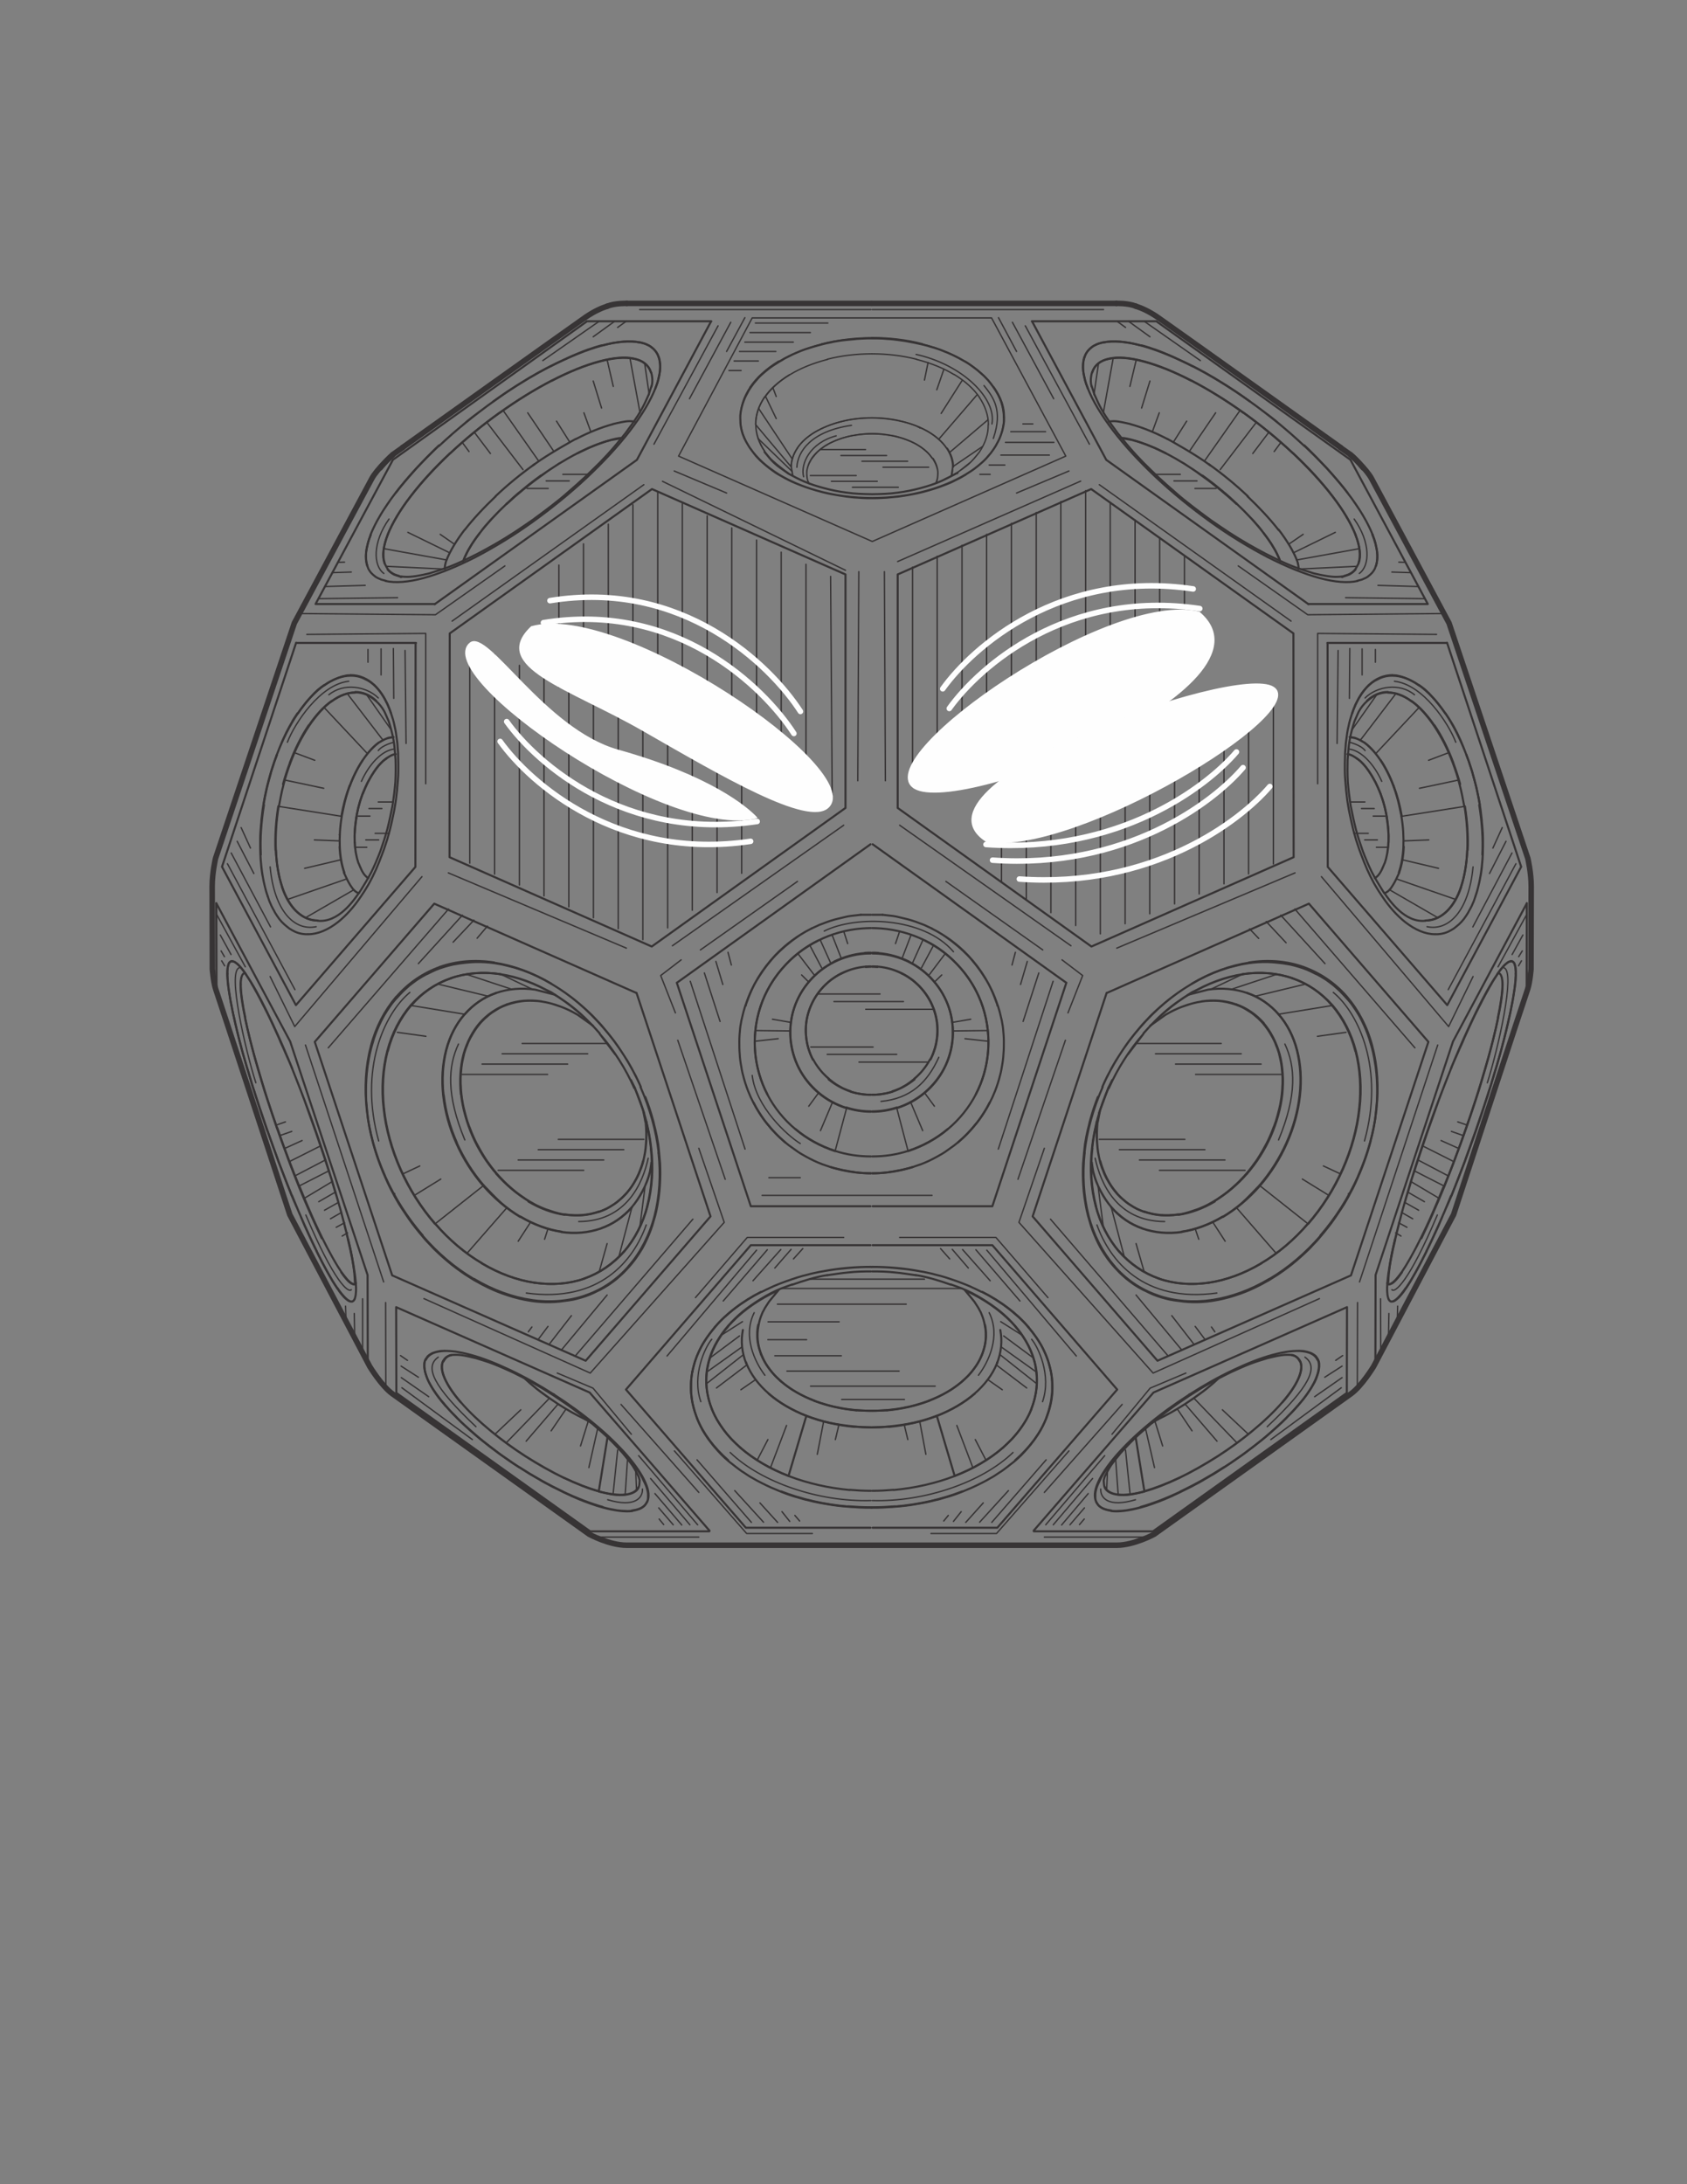 <svg xmlns="http://www.w3.org/2000/svg" viewBox="0 0 8500 11000" fill-rule="evenodd" text-rendering="geometricPrecision" image-rendering="optimizeQuality" clip-rule="evenodd" shape-rendering="geometricPrecision"><rect x="0" y="0" width="8500" height="11000" fill="#808080" stroke="none"/><defs><style>.str0,.str1,.str2,.str3,.str4{stroke:#373435;stroke-width:6.945;stroke-linecap:round;stroke-linejoin:round}.str0,.str2,.str3,.str4{stroke:#fefefe}.str0,.str2,.str4{stroke:#373435;stroke-width:10.417}.str2,.str4{stroke-width:27.779}.str4{stroke:#fefefe}.fil0,.fil2{fill:none}.fil0{fill-rule:nonzero}.fil1{fill:#fefefe}</style></defs><g id="Layer_x0020_1"><path class="fil0 str0" d="M3781 2259c33 49 83 93 144 131 54 33 118 60 188 80 88 25 185 38 282 38 94 0 187-12 273-36 73-20 140-48 197-82 10-6 20-13 30-19 10-7 19-13 27-20 9-7 17-14 25-21 5-4 10-9 14-13 5-5 9-9 13-14s8-9 12-14 8-9 11-14c4-5 7-10 10-14 5-8 11-16 15-25 5-8 9-17 13-25 4-9 7-17 10-26 2-5 3-10 5-16 1-5 3-10 4-16 1-5 2-10 3-16 1-5 1-11 2-16v-16c0-9-1-18-1-26-1-9-2-18-4-26-2-9-4-17-7-26l-6-15c-2-5-4-10-7-15-2-5-5-10-8-15l-9-15c-3-5-6-10-10-15l-18-24c-6-8-13-16-20-23-7-8-15-15-23-22-5-4-10-9-15-13s-10-9-16-13c-5-4-11-8-16-12-6-4-11-8-17-12s-12-8-18-11c-10-6-21-12-32-18s-22-11-34-17c-12-5-23-11-35-15-7-3-15-6-22-9s-15-5-23-8-15-5-23-7-16-5-23-7l-24-6c-13-3-27-6-41-9s-28-5-42-8l-42-6c-9-1-17-2-26-3s-17-2-26-2c-9-1-17-1-26-2-9 0-17-1-26-1h-26c-14 0-29 0-43 1s-29 1-43 3c-14 1-29 3-43 4-9 1-17 2-26 3-8 1-17 3-25 4s-17 3-25 5-16 3-25 5l-24 6c-13 4-27 7-40 11s-26 8-38 12c-13 4-25 9-37 14l-21 9c-7 3-14 6-21 10-7 3-13 7-20 10s-13 7-19 11-13 7-19 11c-10 6-20 13-30 19-10 7-19 13-27 20-9 7-17 14-25 21-5 4-10 9-14 13-5 5-9 9-13 14s-8 9-12 14-8 9-11 14c-4 5-7 10-10 14-5 8-11 16-15 25-5 8-9 17-13 25-4 9-7 17-10 26-2 5-3 10-5 16-1 5-3 10-4 16-1 5-2 11-3 16s-1 11-2 16v16c0 9 1 18 1 26 1 9 2 17 4 26s4 17 7 26l6 15c2 5 4 10 7 15 2 5 5 10 8 15l9 15c3 5 6 10 10 15l18 24c6 8 13 16 20 23 7 8 15 15 23 22 5 4 10 9 15 13s10 8 16 13c5 4 11 8 16 12 6 4 11 8 17 12s12 8 18 11c10 6 21 12 32 18s22 11 34 17c12 5 23 10 36 15 18 7 37 14 56 20s39 12 59 17 41 10 61 13c21 4 42 7 63 10 9 1 17 2 26 3s17 2 26 2c9 1 17 1 26 2 9 0 17 1 26 1h26c14 0 29 0 43-1s29-1 43-3c14-1 29-3 43-4 21-3 42-6 63-10s41-8 61-13 40-11 59-17 38-13 56-20c7-3 14-6 22-9 7-3 14-6 21-10 7-3 13-7 20-10s13-7 19-10c6-4 12-7 19-11m-41-8h-1c-1 0-3 0-4 1-1 0-2 1-2 1-26 14-52 28-80 40-30 13-64 24-98 33-37 10-76 18-115 23-21 3-42 5-63 6-22 1-44 2-66 2s-44-1-66-2c-21-1-42-3-63-6-40-5-78-13-115-23-35-9-68-20-99-33-28-12-54-26-80-40l-4-3c-24-17-49-33-69-52-18-17-32-36-47-54"/><path class="fil0 str1" d="M3781 2259c-33-49-51-101-51-154m78 33c0 47 15 93 45 136 16 21 33 42 54 61 18 16 39 31 61 45l12 9-8-6-2-2c-1 0-2-1-4-1v-1l-69-55-8-8 23 20c-3-3-7-6-10-9m-49-55c-29-43-45-90-45-136 0-47 15-93 44-136m-72-51c-33 49-50 101-50 154M4881 2337l10-10-68 54h-2c19-12 37-25 53-38 25-21 43-45 62-68m72-15c-33 49-82 93-144 131m-41-8l-3-1c21-15 43-29 61-45 21-19 38-40 54-61 29-43 45-90 44-136m78-33c0 53-17 105-50 154M4625 2150c1 0 2 0 4 1 3 1 5 1 7 2l-11-3z"/><path class="fil0 str0" d="M3924 1820c-61 37-111 82-144 131"/><path class="fil0 str1" d="M4800 2351c0-32-11-65-31-94-20-30-51-57-88-80-38-23-83-41-132-53s-102-19-156-19c-53 0-107 6-156 19-49 12-94 31-132 53-38 23-68 50-88 80-10 15-18 31-23 46-5 16-8 32-8 48l-179-213c0-23 4-47 11-69 7-23 19-45 33-67 29-43 73-82 127-115M4935 2002c29 43 45 90 45 136"/><path class="fil0 str0" d="M5058 2105c0-53-17-106-51-154"/><path class="fil0 str1" d="M3853 2002c29-43 73-82 127-115s119-59 190-77m-30-77c-80 20-154 50-215 87M5007 1950c-33-49-83-93-144-131m-55 67c54 33 98 72 127 115M4863 1820c-61-37-135-67-215-87m-30 77c71 18 136 44 190 77M4139 1732c80-20 167-31 254-31m0 81c-77 0-153 9-224 27"/><path class="fil0 str0" d="M4393 1702c87 0 174 10 254 31"/><path class="fil0 str1" d="M4393 1782c77 0 153 9 224 27M4759 2414l49-24 8-6-23 13 7-45c0 14 0 29-6 42-1 1-1 2-2 3l-34 17zM3966 2381l1-2m98 5c0-26 9-52 25-76m-72-51c-20 30-31 62-31 94l8 46h-1l-7-45m78 33c1 13 1 26 6 39 2 4 4 9 7 13-2-4-5-9-7-13-5-13-6-26-6-39v-11c0-4 1-7 2-11s2-7 3-11 2-7 4-11c1-4 3-7 5-11s4-7 6-11 4-7 7-11c2-3 5-7 8-10s5-7 8-10 6-6 9-10c3-3 7-6 10-9 4-3 7-6 11-9l12-9c4-3 8-6 13-8 4-3 9-5 13-8 5-3 9-5 14-7s10-5 15-7l15-6c5-2 10-4 16-6 5-2 11-4 16-5 6-2 11-3 17-5 6-1 11-3 17-4l18-3 18-3c6-1 12-2 18-2 6-1 12-1 18-2 6 0 12-1 18-1h38c6 0 12 1 18 1s12 1 18 2 12 1 18 2l18 3 18 3c6 1 12 3 17 4 6 2 11 3 17 5s11 3 16 5 11 4 16 6l15 6c5 2 10 4 15 7 5 2 10 5 14 7 5 3 9 5 13 8s9 5 13 8l12 9c4 3 8 6 11 9 4 3 7 6 10 9s6 6 9 10c3 3 6 7 8 10 3 3 5 7 8 10 2 3 5 7 7 11s4 7 6 11 3 7 5 11c1 4 3 7 4 11s2 7 3 11 1 7 2 11c0 4 0 8 1 11m78-33c0-32-11-65-31-95m-72 51c16 24 25 50 25 76-1 15-1 30-8 44-1 1-1 3-2 4l-1 2m-1 0l1-2c2-3 3-6 4-9 5-13 6-26 6-39M4638 2156l-4-1"/><path class="fil0 str1" d="M4090 2308c16-24 41-46 71-65m-55-67c-38 23-68 50-88 80M4697 2308c-16-24-41-46-71-65m55-67c38 23 68 50 88 80M4161 2243c30-18 67-33 107-43m-30-77c-49 12-94 31-132 53M4626 2243c-30-18-67-33-107-43m30-77c49 12 94 31 132 53M4268 2200c40-10 83-15 126-15m0-81c-53 0-106 6-156 19M4393 2185c43 0 86 5 126 15M4393 2104c53 0 106 6 156 19"/><path class="fil0 str0" d="M4996 1529h3"/><path class="fil0 str1" d="M4131 2264h230M4237 2294h230M4083 2395h231M4343 2323h230M4189 2424h231M4449 2353h230M4295 2454h231M4049 2401c-17-65 32-171 164-206M4015 2353c4-78 70-181 275-211M3991 2374l-171-165M3992 2312l-169-254M3857 1996l54 112M3894 1952l17 45M4676 1826l-18 88M4800 2351l150-102M4783 2280l195-166M4730 2212l194-225M4849 1914l-107 168M4756 1859l-36 104M4616 1785c235 52 406 223 382 350M4958 1942c47 59 96 123 47 266"/><path class="fil0 str1" d="M4996 1601H3790l-371 696 976 430 975-430zM3806 1627h365M3779 1675h304M3753 1723h244M3726 1770h183M3699 1818h122M3673 1866h61M5204 2135h-50M5268 2174h-175M5310 2228h-244M5287 2292h-244M4984 2342h79M4937 2389h52"/><path class="fil0 str0" d="M4615 6422h-2c-36-5-71-11-107-14-37-4-74-5-111-5m-1-23c79 0 159 7 235 21m318 105c8 4 16 8 23 12 8 4 15 8 23 13 7 4 15 9 22 13 7 5 14 9 21 14s14 9 21 14 13 10 20 15c13 10 26 20 38 31 12 10 24 21 35 32s21 22 31 34c5 6 10 11 14 17 5 6 9 12 14 18 4 6 9 12 13 18l12 18c4 6 7 12 11 18 3 6 7 12 10 19 6 13 12 25 17 38s10 26 13 39c4 13 7 26 10 39 1 7 2 13 3 20s2 13 2 20c1 7 1 13 1 20v40c0 7-1 13-2 20-1 13-3 26-6 40-3 13-6 26-10 39s-9 26-13 39c-3 6-5 13-8 19s-6 13-9 19-7 12-10 19c-4 6-7 12-11 18l-12 18c-4 6-8 12-13 18-9 12-18 24-28 35s-20 23-31 34-23 22-35 32c-6 5-12 10-19 15-6 5-13 10-19 15-7 5-13 10-20 15s-14 10-21 14c-7 5-14 9-21 14s-15 9-22 13c-15 9-30 17-46 25s-32 16-48 23-33 14-50 21c-9 3-17 7-26 10s-18 6-26 9c-9 3-18 6-27 8-9 3-18 5-27 8s-18 5-28 7c-9 2-19 5-28 7-19 4-38 8-57 11s-38 7-58 9c-19 3-39 4-59 6-10 1-20 2-30 2-10 1-20 1-30 2-10 0-20 1-30 1h-30m1-1212h30c10 0 20 1 30 1 20 1 40 2 59 4 20 2 39 4 59 6 29 4 58 9 86 14 10 2 19 4 28 6s19 4 28 7c9 2 18 5 28 7 9 3 18 5 27 8l27 9c18 6 35 12 53 19 17 7 34 13 50 21 16 7 32 15 48 23M7318 6123l373-1126 6-15c2-5 4-11 5-16 2-6 3-12 5-17 1-6 2-11 3-17s2-13 3-19c1-10 1-21 2-32 0 37-6 75-18 110l-373 1126c-6 19-14 38-24 55 1-3 3-6 5-9"/><path class="fil0 str0" d="M4393 7781h637m178-72l604-696 975-430m144-162l390-1176 372-696m-29-183l-372 696-602-696-1-1127m-96-196l-1019-727-373-696m-203-89h-601m0 2721l975 697m126-183l-975-697V2893l975-430 1019 727 1 1127-1019 450zm78 235l1019-450 602 696-390 1176-975 430-629-727m-203 145l629 727-604 696h-628m0-1423h603m203-145l373-1126m-203-51l-373 1126h-603m-2 1709h905-910zm-2 0h878-91 446-602m185-72h602m-181 72h-4 11-10c73 0 144-23 203-65l975-696c44-31 80-73 106-121l389-728c2-3 3-6 4-9m20-48l1-1-1 2m-5 7l-389 728 1-431m-144 162l-1 431-975 696"/><path class="fil0 str0" d="M6761 2905l2-1m8-3c10-3 20-6 28-10 12-6 22-14 29-23 7-10 12-21 18-32 6-18 8-39 5-63s-10-51-21-79c-23-58-62-124-116-194s-122-144-198-216c-77-72-162-142-250-205s-178-118-264-163c-86-44-167-77-238-96s-131-24-175-14c-45 9-74 33-86 69m-2 70c0 2 1 5 2 7 3 10 7 22 11 34 9 20 17 39 28 60s24 43 39 65c15 23 33 46 50 70 20 24 39 49 61 74 21 25 45 50 69 75 25 25 51 50 77 75 27 25 55 50 83 74 28 25 58 49 88 72s61 46 91 68c31 21 62 43 93 63s62 39 93 57 61 34 91 50c29 14 58 29 87 42 28 13 56 24 82 33s51 16 75 24c22 5 44 10 64 13s39 5 55 4c8 0 15-1 23-2M6055 5043c61-9 120-4 173 15m56-57c-61-21-128-27-197-17l-101 26-1 1m69 33c-61 9-123 32-182 67l-77 55 77-55c10-6 20-11 30-17 10-5 20-10 30-14s20-9 31-12l18-6 18-6c6-2 12-3 18-5 6-1 12-3 18-4l18-3c10-1 20-3 30-3 10-1 20-1 30-1s20 0 29 1c6 1 12 1 17 2 6 1 11 2 17 3s11 2 17 4c6 1 11 3 16 4 5 2 11 3 16 5 9 3 18 7 26 10 9 4 17 8 25 13l24 15c5 3 9 6 14 10 4 3 9 7 13 11s9 7 13 11l12 12c4 4 8 8 12 13 6 7 12 15 18 23s11 16 16 24 10 17 15 26c3 5 5 11 8 16 3 6 5 11 7 17s4 11 7 17l6 18c2 6 4 12 5 18 2 10 5 21 7 31 2 11 4 21 5 32l3 33c0 7 1 13 1 20v20c0 7 0 14-1 21 0 7-1 14-1 21-1 7-1 14-2 21-1 12-3 23-5 35s-4 24-7 35c-3 12-6 24-9 35l-6 21c-2 7-4 14-7 21-2 7-5 14-8 21s-5 14-8 21l-9 21c-5 11-10 23-16 34l-18 33c-6 11-13 22-19 32-4 6-8 13-12 19s-8 12-13 18c-4 6-9 12-13 18-5 6-9 12-14 18s-9 11-14 17c-8 9-16 18-25 27-8 9-17 17-26 26l-27 24c-6 5-11 9-17 14-6 4-11 9-17 13s-11 8-17 12-12 8-17 12c-6 4-12 7-18 11-10 6-20 11-30 17-10 5-20 10-30 14s-20 9-31 12l-18 6-18 6c-6 2-12 3-18 5-6 1-12 3-18 4l-18 3c-10 1-20 3-30 3-10 1-20 1-30 1s-20 0-29-1c-6-1-12-1-17-2-6-1-11-2-17-3s-11-2-17-4c-6-1-11-3-16-4-5-2-11-3-16-5-9-3-18-7-26-10-9-4-17-8-25-13l-24-15c-5-3-9-6-14-10-4-3-9-7-13-11s-9-7-13-11l-12-12c-4-4-8-8-12-13-6-7-12-15-18-23s-11-16-16-24-10-17-15-26c-3-5-5-11-8-16-3-6-5-11-7-17s-4-11-7-17l-6-18c-2-6-4-12-5-18-2-10-5-21-7-31-2-11-4-21-5-32l-3-33c0-7-1-13-1-20v-21c0-7 0-14 1-21 0-7 1-14 1-21 1-7 1-14 2-21l-5 2m12-43l48-130 19-38-19 38c1 1 0 2-1 2m-52 45c0 1-1 2-1 2-7 18-14 37-20 55-6 19-12 37-17 56-3 9-5 19-7 28s-5 19-7 28-4 19-6 28-3 19-5 28-3 19-4 28-2 19-3 28c-2 19-3 37-5 55-1 18-1 37-1 55s1 36 2 54c1 9 1 18 2 27s2 17 3 26 2 17 4 26c1 9 3 17 4 25 2 8 3 17 5 25s4 16 6 25c5 16 9 32 14 48s11 31 17 46 13 29 20 44c4 7 7 14 11 21s8 14 12 20c4 7 8 13 13 20 4 6 9 13 13 19 5 6 9 12 14 18l15 18c10 11 20 22 31 33s22 20 33 30c12 9 23 18 36 27 6 4 12 8 19 12 6 4 13 8 19 11 6 4 13 7 20 10s13 7 20 10 13 6 20 9 14 5 21 8c14 5 28 9 43 13 14 4 29 7 44 9s30 4 46 6c8 1 15 1 23 2 8 0 16 1 23 1h24c8 0 16-1 24-1 8-1 16-1 24-2l24-3c16-3 32-5 48-9 16-3 32-8 48-12 16-5 32-10 49-16l24-9c8-3 16-7 24-10 8-4 16-7 24-11l24-12c8-4 16-8 24-13 8-4 16-9 24-13 15-10 31-19 46-29s30-21 45-32 30-23 44-35c7-6 14-12 22-19 7-6 14-13 21-19 7-7 14-13 21-20s14-14 20-21c7-7 13-14 20-21s13-15 19-22c13-15 25-30 37-45s24-31 35-47 22-33 33-49c5-8 11-17 16-25 5-9 10-17 15-26s10-17 14-26c5-9 9-17 14-26 4-9 9-18 13-27l12-27c8-18 16-36 23-55 7-18 14-37 20-55 6-19 12-37 17-56 3-9 5-19 7-28s5-19 7-28 4-19 6-28 3-19 5-28 3-19 4-28 2-19 3-28c2-18 3-37 5-55 1-18 1-37 1-55s-1-36-2-54c-1-9-1-18-2-27s-2-17-3-26-2-17-4-26c-1-9-3-17-4-25-2-8-3-17-5-25s-4-16-6-25c-5-16-9-32-14-48s-11-31-17-46-13-29-20-44c-4-7-7-14-11-21s-8-14-12-20c-4-7-8-13-13-20-4-6-9-13-13-19s-9-12-14-18-10-12-15-17c-10-11-20-22-31-33s-22-20-33-30c-12-9-23-18-36-27-6-4-12-8-19-12-6-4-13-8-19-11-6-4-13-7-20-10s-13-7-20-10-14-6-20-9c-7-3-14-5-21-8-14-5-28-9-43-13-14-4-29-7-44-9-15-3-30-4-46-6-8-1-15-1-23-2-8 0-16-1-23-1h-24c-8 0-16 1-24 1-8 1-16 1-24 2l-24 3c-16 3-32 5-48 9l-48 12c-16 5-32 10-49 16l-24 9c-8 3-16 7-24 10-8 4-16 7-24 11l-24 12c-8 4-16 8-24 13-8 4-16 9-24 14-16 10-31 19-46 29s-30 21-45 32-30 23-44 35c-7 6-14 12-22 19-7 6-14 13-21 19-7 7-14 13-21 20s-14 14-20 21c-7 7-13 14-20 21s-13 15-19 22c-13 15-25 30-37 45s-24 31-35 47-22 33-33 50c-5 8-11 17-16 25-5 9-10 17-15 26s-10 17-14 26c-5 9-9 17-14 26-4 9-9 18-13 27l-12 27c48-108 113-211 190-299 77-89 165-164 259-219m-460 895c-16-61-20-130-13-200l10-49 2-7-11 56 3-25c-7 24-13 49-18 73-6 29-10 57-13 86v4m-39 19c12-111 44-225 92-334m31 6c22-49 48-98 77-143 29-46 62-90 97-130l-78 103M7325 3196v-3l373 1127c12 36 18 73 18 111v1l-1 449c0 40-8 80-23 117l1-449m23-117v-1m0-1v2m-17-110l-1-2c0 1 0 1 1 2m-35 42l-373-1127"/><path class="fil0 str0" d="M5463 1800c-13 40-7 93 18 156s68 135 127 212 133 157 217 236 178 155 274 224 195 129 289 178c94 48 183 84 260 105s143 26 192 15m-79-20h3m33-12l-36 12m36-12c13-7 24-15 33-26"/><path class="fil0 str0" d="M6688 3238h602m-486-923l390 727h-602m214-751l-976-696c-60-43-131-65-204-65m203 90l976 696m64 41c17 16 32 34 43 55l390 727c10 18 18 37 24 56v3M6897 3451c-35 33-63 81-84 141-3 10-7 20-10 31s-6 22-8 33c-3 11-5 23-7 35-1 7-2 14-3 22-1 7-2 15-3 22s-2 15-2 23c-1 8-1 15-2 23s-1 16-1 23c0 13-1 26-1 40v41c0 14 1 28 2 42 1 8 1 17 2 25s2 17 2 25c1 9 2 17 3 25 1 9 2 17 3 26s3 17 4 26c2 14 5 28 8 43l9 42c3 14 7 28 10 42 2 8 5 17 7 25s5 17 7 25c3 8 5 16 8 24s5 16 8 24l9 24 15 39c5 13 11 25 16 38 6 12 11 24 17 36 4 7 7 14 11 21s7 14 11 20c4 7 8 13 12 20s8 13 12 19l12 18c36 54 75 97 115 129 51 40 103 62 151 62m-48-69c77 0 143-62 179-169 18-53 29-117 32-187s-2-145-14-220m-318 50c-7-35-14-70-24-103-10-34-22-66-36-96s-29-58-46-83-34-46-53-64c-18-18-37-32-56-40-15-7-31-9-46-12h1c9 1 17 2 26 4 15 5 31 15 47 24m-39 79c-10-7-20-13-30-17-5-2-11-3-16-4h1c4 1 7 1 11 2 11 3 22 11 34 18 23 16 45 40 65 70m54-62c-25-37-52-67-80-87M5199 1618h629m-203-90h-629 3M4849 6956c46-40 80-86 99-134m75 45c22-55 28-113 17-169"/><path class="fil0 str0" d="M5024 6862l1 1-2 4c-22 55-61 107-113 152s-117 83-191 112m-39-76c65-25 123-59 168-98l6-5v-1l-6 6c5-4 9-8 13-12s9-8 13-12 8-8 12-13c4-4 8-9 11-13 4-4 7-9 10-13 6-8 11-15 16-23s9-15 13-23 7-16 11-24c20-48 25-99 15-149l-3-15c-1-5-3-10-4-15-2-5-3-10-5-15l-6-15c-2-5-4-10-7-14-4-8-8-16-13-23-5-8-10-15-15-23-6-7-12-15-18-22l-30-36m13 6l27 14c86 44 159 100 214 162m68 5c-59-69-139-130-234-178"/><path class="fil0 str0" d="M4849 6956c-5 4-10 9-16 13-5 4-11 9-17 13s-11 8-17 12-12 8-18 11c-6 4-12 7-19 11-6 4-13 7-19 10-7 3-13 7-20 10l-21 9c-7 3-14 6-22 9-7 3-15 6-22 8-7 3-15 5-22 7-8 2-15 5-23 7s-15 4-23 6-16 4-24 5c-8 2-16 3-24 5-8 1-16 3-24 4s-16 2-25 3c-8 1-17 2-25 3-12 1-25 2-37 2-12 1-25 1-37 1m0 83c28 0 57-1 85-4 42-4 84-10 125-19 40-9 79-21 116-35l90 303c47-18 92-39 132-63 41-24 78-51 111-79 21-20 42-39 60-60s34-43 48-65 26-45 35-69c11-28 19-57 24-86s6-58 4-87-8-58-17-86-21-56-37-83-34-53-56-78-46-49-74-72c-27-22-58-43-90-63s-66-38-103-53c-18-7-36-13-55-20M7310 5382c14-33 27-66 41-97 14-32 27-63 40-90 2-5 4-9 7-14l1-1m145-272c-5 8-10 15-15 23s-11 17-16 27c-6 9-11 19-17 30-3 5-6 11-9 16s-6 11-9 17-6 12-9 17l-9 18c-3 6-6 12-10 19-3 6-6 13-10 20-7 13-13 27-20 41s-13 29-20 43c-7 15-14 30-21 46-3 8-7 16-10 24-4 8-7 16-11 24s-7 16-11 25c-4 8-7 17-11 25s-7 17-11 25c-4 9-7 17-11 26-7 17-14 35-21 53l-21 54c-7 18-14 36-21 55-3 9-7 18-10 28-3 9-7 19-10 28s-7 19-10 28-7 19-10 28-7 19-10 28-7 19-10 28c-6 19-13 37-19 56s-13 37-19 56-12 37-18 55c-3 9-6 18-9 28l-9 27c-3 9-6 18-8 27-3 9-5 18-8 27s-5 18-8 26c-3 9-5 17-8 26l-15 51c-5 17-9 33-13 49s-9 32-12 48c-2 8-4 15-6 23s-4 15-5 22c-2 7-4 15-5 22-2 7-3 14-5 21s-3 14-5 21c-1 7-3 13-4 20-3 13-5 26-8 38-2 12-4 24-6 35s-3 22-5 32c-1 5-1 10-2 15s-1 10-2 14c0 5-1 9-1 14 0 4-1 9-1 13s0 8-1 12v11c0 7 0 13 1 19 0 6 1 11 2 16s2 9 3 12c1 2 1 3 2 5 1 1 2 3 3 4l3 3c1 1 2 2 3 2 1 1 2 1 4 1h4c3 0 6-1 9-2s6-3 10-6 7-6 11-9l6-6c2-2 4-4 6-7 2-2 4-5 7-8 2-3 5-6 7-9s5-6 7-10c2-3 5-7 7-10 5-8 10-15 15-23s11-17 16-27c6-10 11-19 17-30 3-5 6-11 9-16 3-6 6-11 9-17s6-12 9-17l9-18c3-6 6-12 10-19 3-6 6-13 10-20 7-13 13-27 20-41s13-29 20-43c7-15 14-30 21-46 3-8 7-16 10-24 4-8 7-16 10-24 4-8 7-16 11-25 3-8 7-17 11-25s7-17 11-25c4-9 7-17 11-26 7-17 14-35 21-53l21-54c7-18 14-36 21-55 4-9 7-18 10-28 3-9 7-19 10-28s7-19 10-28 7-19 10-28 7-19 10-28 7-19 10-28c6-19 13-37 19-56s13-37 19-56 12-37 18-55c3-9 6-18 9-28l9-27c3-9 6-18 8-27 3-9 5-18 8-27s5-18 8-26c3-9 5-17 8-26l15-51c5-17 9-33 13-49s9-32 12-48c2-8 4-15 6-23s4-15 5-22c2-7 4-15 5-22 2-7 3-14 5-21s3-14 5-21c1-7 3-13 4-20 3-13 5-26 8-38 2-12 4-24 6-35s3-22 5-32c1-5 1-10 2-15s1-10 2-14c0-5 1-9 1-13s1-9 1-13 0-8 1-12v-11c0-7 0-13-1-20 0-6-1-11-2-16s-2-9-3-12c-1-2-1-3-2-5s-2-3-3-4l-3-3c-1-1-2-2-3-2-1-1-2-1-4-1h-4c-3 0-6 1-9 2s-6 3-10 6-7 6-11 9l-6 6c-2 2-4 5-6 7s-4 5-7 8c-2 3-5 6-7 9s-5 6-7 10c-2 3-5 7-7 10-30 43-66 107-105 187s-82 175-124 279c0 3-2 7-4 9l4-9c-42 104-85 216-124 328s-75 224-105 328c-30 103-54 198-71 277-16 79-25 142-25 184s8 64 24 64m-13-87l-1-1m-9-4h-1m0-1c1 1 1 2 2 3 4 5 11 3 18-1s15-10 24-20 19-23 30-38c11-16 23-35 35-56 12-22 26-46 40-73s28-56 43-87 30-65 45-100 31-72 46-110m39 42c-42 104-85 199-124 279m-28-66c-36 73-69 131-96 171m19 82c-30 43-54 66-70 67"/><path class="fil0 str0" d="M7029 6241l-10 43c-5 24-10 47-13 69-4 21-6 41-8 57-2 17-2 31-3 45l-1 1v-1c0 4 1 8 1 13m5 1v-1c15 0 37-21 64-61M7183 4636c41 0 79-18 112-51 28-29 51-68 67-117m-387 30h1c17-5 31-21 42-40 12-19 22-41 32-63m-76 102l-9-14c-18-29-36-58-53-91-16-32-31-68-45-104-13-38-26-75-36-114s-18-79-26-118c-6-40-11-80-14-118-2-39-2-76-1-113 3-35 5-71 11-102 6-32 14-60 23-89l10-23c4-9 8-19 12-27 12-22 26-39 42-53s32-25 49-33c18-7 36-11 55-11s39 4 59 11 40 18 60 33c20 14 40 32 59 53s38 45 56 72 35 56 51 87 30 65 43 99c13 35 25 71 34 108 10 37 17 75 24 112m75-8c14 85 20 171 16 250m-76-22c-3 69-14 133-32 187M6119 6049c59-35 115-82 164-138m63 59c-29 30-58 61-88 88-31 27-64 50-97 70-34 20-68 36-103 49s-70 22-104 27c-35 5-69 6-102 3s-65-10-95-20c-30-11-59-25-85-43s-50-39-72-64c-21-25-39-53-55-83s-30-62-37-98c-3-15-5-30-7-45v3l7 43c18 70 50 132 93 181m26-72c38 43 85 76 138 94m-7 85c61 21 128 27 197 17m-16-87c61-9 123-32 182-67m41 78c67-40 131-94 186-157 55-64 102-137 136-215 35-78 57-159 66-239s4-158-14-228-50-132-93-181-96-86-157-107m-280-48c94-56 192-92 289-106m-32 59c-88 13-178 46-264 97l4-5 57-28-54 26c-29 18-57 37-85 57-28 21-55 43-81 68s-51 51-75 78m-3 3v1c35-41 73-78 113-112s81-63 124-89c86-51 176-84 264-97s174-6 251 21 145 74 200 136c54 63 95 142 118 231s30 188 18 290c-11 102-40 206-84 305s-103 192-174 274m63 59c-77 89-165 164-259 219m-41-78c-86 51-176 84-264 97m16 87c-96 14-190 6-274-23m7-85c-77-27-145-74-200-136m-26 72c-59-69-104-155-129-252m37-50c-23-89-30-188-18-290m-39 23c-12 111-5 220 20 317M5634 7527c-34-4-57-17-67-38m-44 75c-11-24-9-57 9-97 17-40 49-87 92-137 44-50 99-104 162-156 63-53 134-104 207-151s148-89 220-123 140-61 200-77 111-23 149-18c39 4 65 19 76 43m-88 9c-6-9-10-18-20-24-5-4-7-6-18-9-17-1-34-2-55 1s-46 9-71 15c-29 9-57 17-88 29s-64 27-97 42c-34 17-69 34-103 54-35 19-70 41-104 63-34 23-69 46-101 70-33 24-63 49-94 73-29 25-58 50-83 74s-47 48-69 72c-18 22-36 44-50 64-13 20-22 38-31 56l-5 18c1 13 1 26 5 36 5 11 13 19 25 25 11 6 26 10 43 12s36 2 59-1c22-3 48-9 73-15m-17 78c-6 2-12 3-18 5-6 1-11 3-17 4s-11 2-16 3-11 2-16 3-10 2-15 2c-8 1-16 2-24 2s-15 1-22 1-14-1-20-1c-4 0-8-1-11-2-4-1-7-1-10-2s-7-2-10-3l-9-3c-3-1-6-3-8-4-4-2-8-5-12-8s-7-6-9-10c-3-4-5-7-7-11-1-2-2-5-3-7-1-3-2-5-2-8-1-3-1-6-1-9v-19c1-5 1-11 3-17 1-6 3-12 5-18s5-13 8-19l6-12c2-4 4-8 6-13 2-4 5-9 7-13 3-4 5-9 8-13 3-5 6-9 9-14 5-8 11-15 17-23s12-16 19-24 14-16 21-25c4-5 9-10 13-15 5-5 9-10 14-15l15-15c5-5 10-10 15-16l16-16c9-9 18-18 28-26 10-9 19-18 29-26 10-9 20-18 31-26 6-5 13-11 19-16s13-10 20-16c7-5 13-10 20-16 7-5 13-10 20-15l21-15c12-8 23-17 35-25s24-16 36-25l36-24c7-5 15-9 22-14s15-9 22-14 15-9 22-13 15-9 22-13 15-9 22-13c12-7 25-14 37-20 12-7 24-13 37-19l36-18c7-3 14-7 21-10s14-6 21-10l21-9 21-9c7-3 14-5 20-8l33-12c11-4 21-7 32-11 10-3 20-6 31-9 6-2 12-3 18-5 6-1 11-3 17-4s11-2 17-3c5-1 11-2 16-3s10-2 15-2c8-1 16-2 24-2s15-1 22-1 14 1 20 1c4 0 8 1 11 2 4 1 7 1 10 2s7 2 10 3l9 3c3 1 6 3 8 4 4 2 8 5 12 8s7 6 9 10c3 4 5 7 7 11 1 2 2 5 3 7 1 3 2 5 2 8 1 3 1 6 1 9v9c0 3 0 6-1 10-1 8-2 17-5 26s-6 19-10 29-9 20-16 31c-6 11-13 22-21 33-5 8-11 16-17 24s-12 16-19 24-14 16-21 25c-4 5-9 10-13 15-5 5-9 10-14 15l-15 15c-5 5-10 10-15 16-5 5-11 10-16 16-14 13-28 26-43 39s-30 26-46 40c-16 13-32 26-49 39l-51 39c-12 9-23 17-35 25s-24 16-36 25l-36 24c-7 5-15 9-22 14s-15 9-22 14-15 9-22 13-15 9-22 13-15 8-22 13c-12 7-25 14-37 20-12 7-24 13-37 19l-36 18c-7 3-14 7-21 10s-14 6-21 10l-21 9-21 9c-7 3-14 5-20 8l-33 12c-11 4-21 7-32 11-10 3-20 6-31 9-60 16-111 23-149 18"/><path class="fil0 str0" d="M6509 6825c6 1 12 3 17 5 12 5 19 15 25 25 9 18 8 44-3 74-14 38-43 84-86 133m76 19c49-56 82-108 97-151 12-34 14-63 4-84"/><path class="fil0 str2" d="M6806 2291h-1c18 13 42 40 63 65"/><path class="fil0 str0" d="M4392 7782h340M5179 7782h-234 77m7 0h-7M6785 2604v1M6534 2820c-18-45-49-97-91-152m-75 18c37 48 65 94 80 134l2 8-2-8m-861-697h1c8-1 16-2 24-2 12 0 26 2 40 5s29 6 45 10m14 81c-22-6-44-12-60-11h-4l63 11c49 13 105 36 164 66m8-72c-67-35-131-60-187-75M5626 6007c-38-43-65-98-82-159M5756 6187c-61-21-114-58-157-107M5937 6116c-61 9-120 4-173-15M6160 6127c-67 40-138 66-207 76M6229 5058c53 19 100 51 138 94m75-44c-43-49-96-86-157-107"/><path class="fil0 str0" d="M6366 5152c37 43 65 98 82 159m86-23c-18-70-50-132-93-181M6448 5311c16 61 20 130 13 200m87 5c9-80 4-157-14-228M6461 5511c-8 70-28 142-58 211m79 33c35-78 57-159 66-239M6403 5722c-30 68-71 133-120 189m15-17l2-5M6482 5755c-35 78-81 151-136 215m244 193c-70 81-151 150-237 200M6058 2396c-61-43-123-82-182-112 10 5 20 10 30 16 10 5 20 11 30 17s20 12 31 18l18 12 18 12 18 12c6 4 12 8 18 13 6 4 12 9 18 13 61 43 120 92 173 141m56-38c60 57 113 114 156 169M4948 6822c2-5 4-10 5-15 2-5 3-10 5-15 1-5 3-10 4-15l3-15c1-5 1-10 2-15 1-8 1-17 1-25s0-17-1-25-2-17-4-25M7691 4997c2-2 4-3 5-5v-2l-5 7zM4395 4674c15 0 30 1 46 2 76 6 152 27 220 61 137 68 244 191 291 335 47 143 35 305-35 439-35 67-83 127-142 176-58 49-126 86-199 110m-55-217c51-16 98-42 138-76 41-34 74-76 98-122 49-93 58-205 25-305s-107-185-202-232c-48-24-100-38-153-42-10-1-21-1-31-1"/><path class="fil0 str0" d="M4426 4800c53 4 105 19 153 42m-35 61c77 38 137 108 163 188 13 39 18 80 15 121-3 43-15 86-35 125m70 43c-24 46-58 88-98 122m-51-66c-33 27-71 48-112 62-6 2-12 4-18 5-6 2-12 3-18 4l-18 3c-6 1-12 2-18 2-6 1-12 1-18 1h-11m0-715c10 0 21 0 31 1m-6 69c-8-1-17-1-25-1m0 730c42 0 85-7 125-20m-24-81c6-2 12-4 17-6 6-2 11-5 17-7s11-5 16-8 11-6 16-9 10-6 15-10c5-3 10-7 15-11s10-8 14-11c33-28 60-61 80-99-3 5-6 11-9 16s-6 10-10 15c-3 5-7 10-11 15s-7 10-11 14c-4 5-8 9-12 13l-13 13c-5 4-9 8-14 12M4952 5071c-26-80-71-154-130-215-46-49-101-90-161-119M5588 1807c-45 9-74 33-85 69m-22 80c-2-5-4-10-6-16-2-5-4-10-5-15-2-5-3-10-4-15s-2-10-3-14c-1-5-2-9-3-14s-1-9-2-13c-1-9-1-17-1-25s1-16 2-23 3-14 5-21c13-40 45-66 94-76M6839 2925c8-2 16-4 23-6 7-3 14-6 20-9s12-7 17-12c3-2 5-4 8-7l7-7c2-3 4-5 6-8s4-6 5-8c2-3 3-6 4-9s2-6 4-10c13-40 7-93-18-156m-86-1c23 58 28 106 16 143"/><path class="fil0 str0" d="M5588 1807c45-10 105-5 175 14m-14-81c-77-21-143-26-192-15-8 2-16 4-23 6-7 3-14 6-20 9s-12 7-17 12c-3 2-5 4-8 7l-7 7c-2 3-4 5-6 8s-4 6-5 8c-2 3-3 6-4 9s-2 6-4 10M6830 2693c-23-57-62-124-116-194m75-18c59 77 102 149 127 212-4-11-9-21-14-32s-11-22-17-34c-6-11-13-23-20-35-4-6-7-12-11-18l-12-18-12-18c-4-6-9-12-13-19-4-6-9-12-14-19-5-6-10-13-14-19-59-77-133-157-217-236m-56 38c77 72 145 146 198 216"/><path class="fil0 str0" d="M5763 1821c71 19 152 51 238 96m8-72c-94-48-183-84-260-105-13-3-25-6-38-9-12-3-24-5-35-6-11-2-23-3-33-4-5 0-11-1-16-1h-29c-5 0-9 1-14 1s-9 1-13 2-8 1-13 2"/><path class="fil0 str0" d="M6001 1916c86 44 176 100 264 163m33-57c-96-69-195-129-289-178-16-8-31-16-47-23-15-7-31-14-45-21-15-7-30-13-44-19-7-3-15-6-22-9s-14-5-21-8-14-5-21-7-14-5-20-7c-7-2-13-4-20-6s-13-4-20-5M6515 2283c-77-72-162-142-250-205"/><path class="fil0 str0" d="M6298 2022c8 6 16 11 24 17l24 18 24 18 24 18c8 6 16 12 23 18 8 6 16 12 23 19 15 13 30 25 45 38s30 26 44 39 29 26 43 39c-84-79-178-155-274-224-16-11-32-23-48-34s-32-22-48-32c-16-11-32-21-49-31l-24-15c-8-5-16-10-24-14-8-5-16-9-24-14s-16-9-24-13-16-9-24-13l-24-12M4544 4903c-6-3-11-5-17-8-6-2-11-5-17-7s-12-4-17-6c-6-2-12-3-18-5-6-1-12-3-18-4l-18-3c-6-1-12-1-18-2 43 3 85 15 124 34 9 5 19 10 28 16s18 12 26 18c8 7 16 13 24 21 8 7 15 15 22 23 14 16 27 34 37 52 11 18 19 38 26 58s11 41 14 61c2 21 3 42 1 64-1 6-1 12-2 18l-3 18c-1 6-2 12-4 18-1 6-3 12-5 17-2 6-4 11-6 17s-4 11-7 17-5 11-8 16"/><path class="fil0 str0" d="M4579 4843c96 48 169 133 202 232 16 48 22 100 19 150-4 53-18 106-43 155M4658 5503c-41 34-88 60-138 76-40 13-83 20-125 20m0-730h7c6 0 12 1 19 1M6888 3529c31-29 66-44 105-44m23-85c-43 0-84 17-119 50-6 6-11 11-17 18-5 6-11 13-16 20s-10 15-15 23c-3 5-6 10-8 15-3 5-5 10-8 15s-5 11-7 16c-2 6-5 11-7 17l-6 18"/><path class="fil0 str0" d="M4395 5909c69 0 139-11 205-32 14-5 27-9 41-14 13-5 27-11 40-17s26-13 39-20c8-4 15-9 23-13 7-4 15-9 22-14l21-15 21-15c7-5 13-11 20-16 66-55 121-124 160-200 6-13 13-25 18-38 6-13 11-26 16-40s9-27 13-41c6-21 11-41 14-62 4-21 7-42 8-64 2-21 2-43 2-64s-2-43-4-64c-1-9-2-17-4-26-1-8-3-17-5-25s-4-17-6-25-4-16-7-25c-2-8-5-16-8-24-30-91-81-174-147-244-52-55-115-101-183-135 8 4 15 8 23 12s15 8 22 13c7 4 15 9 22 14l21 15c7 5 14 10 21 16 17 13 33 27 49 42s31 30 45 47c14 16 27 33 40 51 12 17 24 36 35 54 7 12 14 25 20 38s12 26 17 39 10 27 15 40l2 6-1 1"/><path class="fil0 str0" d="M4952 5071c25 77 34 160 25 241-8 69-28 137-60 198M4775 5686c-58 49-127 86-199 110-58 19-119 28-181 28M4392 7782h553M6957 3829c25 37 47 81 65 130m-67 37c-15-39-33-75-53-105-3-4-6-8-9-13l-9-12c-3-4-6-7-9-11-3-3-6-7-9-10l-9-9c-3-3-6-6-10-8-3-3-6-5-10-7"/><path class="fil0 str0" d="M7022 3958c18 48 32 100 41 153m-75 8c-7-42-18-84-33-124-2-6-4-11-7-17-2-5-5-11-7-16s-5-10-7-15-5-10-8-15-5-10-8-14c-3-5-5-9-8-14s-6-9-9-13M5122 6688h-1l-7-10c54 63 90 133 104 205m77 24c-15-79-54-155-114-224"/><path class="fil0 str0" d="M6955 3995c2 6 4 11 6 17s4 11 6 17 4 12 5 17c2 6 3 12 5 18s3 12 4 18 3 12 4 18l3 18c7 42 10 85 8 124 0 6-1 11-1 17 0 5-1 11-2 16s-1 10-2 16l-3 15c-1 5-2 10-3 14-1 5-2 9-4 14-1 5-3 9-4 13 10-30 17-66 18-105m76 22c2-48-1-100-10-153 9 52 12 105 10 153s-10 93-23 130m-72-46c-5 11-9 22-14 32m-35 42h1c2-1 4-3 6-4 9-7 17-17 24-30 7-12 12-26 18-40M6368 2686c-4-5-8-10-11-15l-12-15c-4-5-8-10-13-15-4-5-9-10-13-15s-9-10-14-15c-8-8-16-17-24-25s-16-17-25-25-17-17-26-25c53 50 100 101 137 149l18 24c6 8 11 16 16 23 5 8 10 15 14 23 3 5 5 9 8 13 2 4 5 9 7 13s4 9 6 13l6 12c2 4 3 8 5 12M6091 2338c69 49 136 104 196 161M6789 2481c-10-13-20-26-31-39l-33-39c-11-13-23-26-35-40-6-7-12-13-19-20-6-7-13-13-19-20s-13-13-19-20l-20-20-20-20c-7-7-14-13-21-20M6261 4906c88-13 174-6 251 21m56-57c-84-30-178-38-274-23M7083 6488c30-43 66-107 105-187M7073 4264c-2 49-10 93-23 130M5836 7147c44-21 90-47 135-76 25-17 50-33 74-51 24-17 46-35 67-53 9-8 18-17 27-25m1-1l-5 5c-22 21-49 43-77 64s-57 41-87 61c-45 29-91 55-135 76M4911 7019c-52 45-117 83-191 112s-156 47-241 55m-10-83c75-7 147-23 212-48M5053 7291c66-57 115-124 144-194m75 45c31-77 39-157 23-236M4496 5498c-33 10-67 16-101 16M7613 4841c-16 1-40 23-70 67l5-7"/><path class="fil0 str0" d="M7613 4841c16-1 25 21 24 64m-67 54c0-39-8-59-22-58m19 21c2 10 4 22 4 37s-1 34-4 55c-2 21-6 45-11 72-5 26-11 55-18 87-7 31-15 64-24 99s-19 71-30 109-23 77-35 117c-13 40-26 80-40 121s-28 82-43 123-30 82-45 122-31 78-46 117c-39 95-78 182-113 255"/><path class="fil0 str0" d="M7637 4904c0 42-9 106-25 184m-65 38c15-72 23-130 23-169M7612 5089c-16 79-40 174-70 277m-59 15c28-94 50-181 65-253M7542 5366c-30 103-66 215-105 328m-50-14c36-102 69-205 96-299M7313 6022c42-104 85-216 124-328M7274 5980c39-95 78-198 113-300M6897 3451c4-3 7-6 11-9s7-6 11-8c4-3 7-5 11-7l12-6 12-6c7-3 13-5 20-7s14-3 21-4 14-1 21-1c43 0 90 17 135 50m-39 79c-40-29-81-44-119-44"/><path class="fil0 str0" d="M7016 3401h13c4 0 9 1 13 2s9 2 13 3 9 2 13 4c5 1 9 3 14 5 8 3 15 6 23 10s15 8 23 12c8 5 15 10 23 15 46 33 90 81 131 141m-54 62c-36-53-75-96-116-125M7471 4302c0 8-1 16-1 23-1 8-1 15-2 23s-1 15-2 23c-1 7-2 15-3 22s-2 15-4 22c-2 12-4 23-7 35-3 11-5 22-8 33s-6 21-10 31c21-60 33-133 37-211 0-13 1-27 1-40v-41c0-14-1-28-2-42-1-8-1-17-2-25s-2-17-2-25c-1-9-2-17-3-25-1-9-2-17-3-26s-3-17-4-26c-14-85-37-171-67-250m-67 37c-26-70-58-133-94-187"/><path class="fil0 str0" d="M7151 3451c5 3 9 7 14 10 5 4 9 7 14 11s9 8 13 12c5 4 9 8 13 13s9 9 13 14c7 8 15 16 22 25l21 27c7 9 14 19 21 29 41 60 77 133 107 211l-15-39c-5-13-11-25-16-38-6-12-11-24-17-36-4-7-7-14-11-21s-7-14-11-20c-4-7-8-13-12-20s-8-13-12-19l-12-18M7322 3841c13 35 25 71 35 108m24 112c12 75 17 151 14 220M5521 6072c23 89 64 168 118 231M5613 6374c59 69 134 120 218 149M6568 4870c84 30 159 81 218 149m-75 44c-54-63-123-110-200-136M5839 6439c77 27 163 34 251 21M6786 5019c59 69 104 155 129 252m-86 23c-23-89-64-168-118-231M6106 6547c96-14 195-50 289-106M6915 5272c26 97 32 206 20 317m-87-5c11-102 5-201-18-290"/><path class="fil0 str0" d="M6848 5584c-11 102-40 206-84 305m79 33c48-108 80-222 92-334M6653 6222c77-89 142-191 190-299M6764 5889c-44 99-103 193-174 274-70 81-151 150-237 200-86 51-176 84-264 97s-174 6-251-21-145-74-200-136c-54-63-95-142-118-231s-30-188-18-290c11-102 40-206 84-305M7389 3803l9 24c3 8 6 16 8 24 3 8 5 16 8 24s5 16 7 25c2 8 5 17 7 25 4 14 7 28 11 42l9 42c3 14 5 28 8 43M7434 4514l-6 18c-2 6-4 11-7 17-2 6-5 11-7 16-3 5-5 10-8 15s-6 10-8 15c-7 12-15 23-22 33-8 10-16 19-25 27s-18 15-27 22c-9 6-19 11-29 16-7 3-13 5-20 7s-14 3-21 4-14 1-21 1M5599 7607c-39-4-65-19-76-43M5634 7527c34 4 79-2 132-16s113-38 176-68m6 69c-72 34-140 60-200 77"/><path class="fil0 str0" d="M6537 7081c-47 54-108 112-177 169-59 48-124 96-192 139m-32-55c59-38 117-80 169-123 61-50 115-101 156-149-77 89-196 188-325 271-65 41-131 79-194 109s-124 53-176 68l-44-272M6168 7388c-73 47-148 89-220 123M6916 2693c2 5 4 10 6 16 2 5 4 10 5 15 2 5 3 10 4 15s2 10 3 14c1 5 2 9 3 14s1 9 2 13c1 9 1 17 1 25s-1 16-2 23-3 14-5 21M4600 5877c-8 3-17 5-25 7s-17 4-25 6-17 4-25 5c-9 2-17 3-26 5-9 1-17 2-26 4-14 2-29 3-43 4-11 1-23 1-34 1M4986 5553c-4 8-8 15-12 23-4 7-9 15-13 22-5 7-9 14-14 22l-15 21c-5 7-10 14-16 20-9 11-18 22-28 33s-20 21-30 31-21 19-32 29M4447 4607c9 1 17 2 26 3s17 2 26 3 17 3 26 5 17 4 25 6c9 2 17 4 25 6 14 4 28 8 41 13 14 5 27 10 40 15l39 18M6231 2537c-5-5-11-10-16-15s-11-10-16-15c-6-5-11-10-17-15s-11-10-17-14c-6-5-11-10-17-14-10-8-19-16-29-24s-20-15-30-23c-10-7-20-15-30-22M5875 2283l-18-9c-6-3-12-6-17-8-6-3-11-5-17-8s-11-5-17-7-11-5-17-7c-9-4-18-7-27-10s-18-6-26-9c-9-3-17-5-25-7M4468 7102c-25 2-50 3-75 3M4478 7185c-28 2-57 4-85 4M5196 7097c28-70 35-144 21-216M5115 7354c72-63 126-135 157-212M5053 7291c-66 58-150 106-244 143-94 36-199 60-307 70m10 83c118-10 233-36 336-76M4394 7591c40 0 79-2 118-5M4395 7508c36 0 72-2 107-5M7691 4997c5-3 7-9 5-14l-5 14zM5942 7443c63-30 130-68 194-109M6461 7062c77-89 110-165 89-207M6996 4242v-34c0-6 0-12-1-17 0-6-1-12-1-18s-1-12-2-18-1-12-2-18l-3-18M5836 7147l-34 20M5993 7022l2 4h-1l-1-4zM6796 6012l1 2"/><path class="fil0 str2" d="M4395 1528h1230m98 14c31 10 68 27 109 55 117 82 923 657 923 657"/><path class="fil0 str0" d="M6974 4496c26 37 103 153 209 141"/><path class="fil0 str2" d="M6754 2254l51 36M5625 1528s58-2 98 14M6806 2291s79 71 105 120c26 48 390 727 390 727l397 1185s17 72 17 141-1 417-1 417-5 65-17 101c-13 36-373 1135-373 1135l-403 765s-60 99-115 138-991 707-991 707-101 55-188 55H4395"/><path class="fil0 str0" d="M5502 1876s-12 36-2 70M5883 2211s139 76 214 132M6534 2820s9 20 9 45M4168 6422h2c36-5 71-11 107-14 37-4 74-5 111-5m1-23c-79 0-159 7-235 21m-318 105c-8 4-16 8-23 12-8 4-15 8-23 13-7 4-15 9-22 13-7 5-14 9-21 14s-14 9-21 14-13 10-20 15c-13 10-26 20-38 31-12 10-24 21-35 32s-21 22-31 34c-5 6-10 11-14 17-5 6-9 12-14 18-4 6-9 12-13 18l-12 18c-4 6-7 12-11 18-3 6-7 12-10 19-6 13-12 25-17 38s-10 26-13 39c-4 13-7 26-10 39-1 7-2 13-3 20s-2 13-2 20c-1 7-1 13-1 20v40c0 7 1 13 2 20 1 13 3 26 6 40 3 13 6 26 10 39s9 26 13 39c3 6 5 13 8 19s6 13 9 19 7 12 10 19c4 6 7 12 11 18l12 18c4 6 8 12 13 18 9 12 18 24 28 35s20 23 31 34 23 22 35 32c6 5 12 10 19 15 6 5 13 10 19 15 7 5 13 10 20 15s14 10 21 14c7 5 14 9 21 14s15 9 22 13c15 9 30 17 46 25s32 16 48 23 33 14 50 21c9 3 17 7 26 10s18 6 26 9c9 3 18 6 27 8 9 3 18 5 27 8s18 5 28 7c9 2 19 5 28 7 19 4 38 8 57 11s38 7 58 9c19 3 39 4 59 6 10 1 20 2 30 2 10 1 20 1 30 2 10 0 20 1 30 1h30m-1-1212h-30c-10 0-20 1-30 1-20 1-40 2-59 4-20 2-39 4-59 6-29 4-58 9-86 14-10 2-19 4-28 6s-19 4-28 7c-9 2-18 5-28 7-9 3-18 5-27 8l-27 9c-18 6-35 12-53 19-17 7-34 13-50 21-16 7-32 15-48 23M1465 6123l-373-1126-6-15c-2-5-4-11-5-16-2-6-3-12-5-17-1-6-2-11-3-17s-2-13-3-19c-1-10-1-21-2-32 0 37 6 75 18 110l373 1126c6 19 14 38 24 55-1-3-3-6-5-9"/><path class="fil0 str0" d="M4390 7781h-637m-178-72l-604-696-975-430m-144-162l-390-1176-372-696m29-183l372 696 602-696 1-1127m96-196l1019-727 373-696m203-89h601m0 2721l-975 697m-126-183l975-697V2893l-975-430-1019 727-1 1127 1019 450zm-78 235l-1019-450-602 696 390 1176 975 430 629-727m203 145l-629 727 604 696h628m0-1423h-603m-203-145l-373-1126m203-51l373 1126h603m2 1709h-905 910zm2 0h-878 91-446 602m-185-72h-602m181 72h4-11 10c-73 0-144-23-203-65l-975-696c-44-31-80-73-106-121l-389-728c-2-3-3-6-4-9m-20-48l-1-1 1 2m5 7l389 728-1-431m144 162l1 431 975 696"/><path class="fil0 str0" d="M2022 2905l-2-1m-8-3c-10-3-20-6-28-10-12-6-22-14-29-23-7-10-12-21-18-32-6-18-8-39-5-63s10-51 21-79c23-58 62-124 116-194s122-144 198-216c77-72 162-142 250-205s178-118 264-163c86-44 167-77 238-96s131-24 175-14c45 9 74 33 86 69m2 70c0 2-1 5-2 7-3 10-7 22-11 34-9 20-17 39-28 60s-24 43-39 65c-15 23-33 46-50 70-20 24-39 49-61 74-21 25-45 50-69 75-25 25-51 50-77 75-27 25-55 50-83 74-28 25-58 49-88 72s-61 46-91 68c-31 21-62 43-93 63s-62 39-93 57-61 34-91 50c-29 14-58 29-87 42-28 13-56 24-82 33s-51 16-75 24c-22 5-44 10-64 13s-39 5-55 4c-8 0-15-1-23-2M2728 5043c-61-9-120-4-173 15m-56-57c61-21 128-27 197-17l101 26 1 1m-69 33c61 9 123 32 182 67l77 55-77-55c-10-6-20-11-30-17-10-5-20-10-30-14s-20-9-31-12l-18-6-18-6c-6-2-12-3-18-5-6-1-12-3-18-4l-18-3c-10-1-20-3-30-3-10-1-20-1-30-1s-20 0-29 1c-6 1-12 1-17 2-6 1-11 2-17 3s-11 2-17 4c-6 1-11 3-16 4-5 2-11 3-16 5-9 3-18 7-26 10-9 4-17 8-25 13l-24 15c-5 3-9 6-14 10-4 3-9 7-13 11s-9 7-13 11l-12 12c-4 4-8 8-12 13-6 7-12 15-18 23s-11 16-16 24-10 17-15 26c-3 5-5 11-8 16-3 6-5 11-7 17s-4 11-7 17l-6 18c-2 6-4 12-5 18-2 10-5 21-7 31-2 11-4 21-5 32l-3 33c0 7-1 13-1 20v20c0 7 0 14 1 21 0 7 1 14 1 21 1 7 1 14 2 21 1 12 3 23 5 35s4 24 7 35c3 12 6 24 9 35l6 21c2 7 4 14 7 21 2 7 5 14 8 21s5 14 8 21l9 21c5 11 10 23 16 34l18 33c6 11 13 22 19 32 4 6 8 13 12 19s8 12 13 18c4 6 9 12 13 18 5 6 9 12 14 18s10 11 14 17c8 9 16 18 25 27 8 9 17 17 26 26l27 24c6 5 11 9 17 14 6 4 11 9 17 13s11 8 17 12 12 8 17 12c6 4 12 7 18 11 10 6 20 11 30 17 10 5 20 10 30 14s20 9 31 12l18 6 18 6c6 2 12 3 18 5 6 1 12 3 18 4l18 3c10 1 20 3 30 3 10 1 20 1 30 1s20 0 29-1c6-1 12-1 17-2 6-1 11-2 17-3s11-2 17-4c6-1 11-3 16-4 5-2 11-3 16-5 9-3 18-7 26-10 9-4 17-8 25-13l24-15c5-3 9-6 14-10 4-3 9-7 13-11s9-7 13-11l12-12c4-4 8-8 12-13 6-7 12-15 18-23s11-16 16-24 10-17 15-26c3-5 5-11 8-16 3-6 5-11 7-17s4-11 7-17l6-18c2-6 4-12 5-18 2-10 5-21 7-31 2-11 4-21 5-32l3-33c0-7 1-13 1-20v-21c0-7 0-14-1-21 0-7-1-14-1-21-1-7-1-14-2-21l5 2m-12-43l-48-130-19-38 19 38c-1 1 0 2 1 2m52 45c0 1 1 2 1 2 7 18 14 37 20 55 6 19 12 37 17 56 3 9 5 19 7 28s5 19 7 28 4 19 6 28 3 19 5 28 3 19 4 28 2 19 3 28c2 19 3 37 5 55 1 18 1 37 1 55s-1 36-2 54c-1 9-1 18-2 27s-2 17-3 26-2 17-4 26c-1 9-3 17-4 25-2 8-3 17-5 25s-4 16-6 25c-5 16-9 32-14 48s-11 31-17 46-13 29-20 44c-4 7-7 14-11 21s-8 14-12 20c-4 7-8 13-13 20-4 6-9 13-13 19-5 6-9 12-14 18l-15 18c-10 11-20 22-31 33s-22 20-33 30c-11 9-23 18-36 27-6 4-12 8-19 12-6 4-13 8-19 11-6 4-13 7-20 10s-13 7-20 10-13 6-20 9-14 5-21 8c-14 5-28 9-43 13-14 4-29 7-44 9s-30 4-46 6c-8 1-15 1-23 2-8 0-16 1-23 1h-24c-8 0-16-1-24-1-8-1-16-1-24-2l-24-3c-16-3-32-5-48-9-16-3-32-8-48-12-16-5-32-10-49-16l-24-9c-8-3-16-7-24-10-8-4-16-7-24-11l-24-12c-8-4-16-8-24-13-8-4-16-9-24-13-15-10-31-19-46-29s-30-21-45-32-30-23-44-35c-7-6-14-12-22-19-7-6-14-13-21-19-7-7-14-13-21-20s-14-14-20-21c-7-7-13-14-20-21s-13-15-19-22c-13-15-25-30-37-45s-24-31-35-47-22-33-33-49c-5-8-11-17-16-25-5-9-10-17-15-26s-10-17-14-26c-5-9-9-17-14-26-4-9-9-18-13-27l-12-27c-8-18-16-36-23-55-7-18-14-37-20-55-6-19-12-37-17-56-3-9-5-19-7-28s-5-19-7-28-4-19-6-28-3-19-5-28-3-19-4-28-2-19-3-28c-2-18-3-37-5-55-1-18-1-37-1-55s1-36 2-54c1-9 1-18 2-27s2-17 3-26 2-17 4-26c1-9 3-17 4-25 2-8 3-17 5-25s4-16 6-25c5-16 9-32 14-48s11-31 17-46 13-29 20-44c4-7 7-14 11-21s8-14 12-20c4-7 8-13 13-20 4-6 9-13 13-19s9-12 14-18 10-12 15-17c10-11 20-22 31-33s22-20 33-30c12-9 23-18 36-27 6-4 12-8 19-12 6-4 13-8 19-11 6-4 13-7 20-10s13-7 20-10 14-6 20-9c7-3 14-5 21-8 14-5 28-9 43-13 14-4 29-7 44-9 15-3 30-4 46-6 8-1 15-1 23-2 8 0 16-1 23-1h24c8 0 16 1 24 1 8 1 16 1 24 2l24 3c16 3 32 5 48 9l48 12c16 5 32 10 49 16l24 9c8 3 16 7 24 10 8 4 16 7 24 11l24 12c8 4 16 8 24 13 8 4 16 9 24 14 16 10 31 19 46 29s30 21 45 32 30 23 44 35c7 6 14 12 22 19 7 6 14 13 21 19 7 7 14 13 21 20s14 14 20 21c7 7 13 14 20 21s13 15 19 22c13 15 25 30 37 45s24 31 35 47 22 33 33 50c5 8 11 17 16 25 5 9 10 17 15 26s10 17 14 26c5 9 9 17 14 26 4 9 9 18 13 27l12 27c-48-108-113-211-190-299-77-89-165-164-259-219m460 895c16-61 20-130 13-200l-10-49-2-7 11 56-3-25c7 24 13 49 18 73 6 29 10 57 13 86v4m39 19c-12-111-44-225-92-334m-31 6c-22-49-48-98-77-143-29-46-62-90-97-130l78 103M1458 3196v-3l-373 1127c-12 36-18 73-18 111v1l1 449c0 40 8 80 23 117l-1-449m-23-117v-1m0-1v2m17-110l1-2c0 1 0 1-1 2m35 42l373-1127"/><path class="fil0 str0" d="M3320 1800c13 40 7 93-18 156s-68 135-127 212-133 157-217 236-178 155-274 224-195 129-289 178c-94 48-183 84-260 105s-143 26-192 15m79-20h-3m-33-12l36 12m-36-12c-13-7-24-15-33-26"/><path class="fil0 str0" d="M2096 3238h-602m486-923l-390 727h602m-214-751l976-696c60-43 131-65 204-65m-203 90l-976 696m-64 41c-17 16-32 34-43 55l-390 727c-10 18-18 37-24 56 0 1 0 2-1 3M1886 3451c35 33 63 81 84 141 3 10 7 20 10 31s6 22 8 33c3 11 5 23 7 35 1 7 2 14 3 22 1 7 2 15 3 22s2 15 2 23c1 8 1 15 2 23s1 16 1 23c0 13 1 26 1 40v41c0 14-1 28-2 42-1 8-1 17-2 25s-2 17-2 25c-1 9-2 17-3 25-1 9-2 17-3 26s-3 17-4 26c-2 14-5 28-8 43l-9 42c-3 14-7 28-10 42-2 8-5 17-7 25s-5 17-7 25c-3 8-5 16-8 24s-5 16-8 24l-9 24-15 39c-5 13-11 25-16 38-6 12-11 24-17 36-4 7-7 14-11 21s-7 14-11 20c-4 7-8 13-12 20s-8 13-12 19l-12 18c-36 54-75 97-115 129-51 40-103 62-151 62m48-69c-77 0-143-62-179-169-18-53-29-117-32-187s2-145 14-220m318 50c7-35 14-70 24-103 10-34 22-66 36-96s29-58 46-83 34-46 53-64c18-18 37-32 56-40 15-7 31-9 46-12h-1c-9 1-17 2-26 4-15 5-31 15-47 24m39 79c10-7 20-13 30-17 5-2 11-3 16-4h-1c-4 1-7 1-11 2-11 3-22 11-34 18-23 16-45 40-65 70m-54-62c25-37 52-67 80-87M3584 1618h-629m203-90h629-3M3934 6956c-46-40-80-86-99-134m-75 45c-22-55-28-113-17-169"/><path class="fil0 str0" d="M3760 6862l-1 1 2 4c22 55 61 107 113 152s117 83 191 112m39-76c-65-25-123-59-168-98l-6-5v-1l6 6c-5-4-9-8-13-12s-9-8-13-12-8-8-12-13c-4-4-8-9-11-13-4-4-7-9-10-13-6-8-11-15-16-23s-9-15-13-23-7-16-11-24c-20-48-25-99-15-149l3-15c1-5 3-10 4-15 2-5 3-10 5-15l6-15c2-5 4-10 7-14 4-8 8-16 13-23 5-8 10-15 15-23 6-7 12-15 18-22l30-36m-13 6l-27 14c-86 44-159 100-214 162m-68 5c59-69 139-130 234-178"/><path class="fil0 str0" d="M3934 6956c5 4 10 9 16 13 5 4 11 9 17 13s11 8 17 12 12 8 18 11c6 4 12 7 19 11 6 4 13 7 19 10 7 3 13 7 20 10l21 9c7 3 14 6 22 9 7 3 15 6 22 8 7 3 15 5 22 7 8 2 15 5 23 7s15 4 23 6 16 4 24 5c8 2 16 3 24 5 8 1 16 3 24 4s16 2 25 3c8 1 17 2 25 3 12 1 25 2 37 2 12 1 25 1 37 1m0 83c-28 0-57-1-85-4-42-4-84-10-125-19-40-9-79-21-116-35l-90 303c-47-18-92-39-132-63-41-24-78-51-111-79-21-20-42-39-60-60s-34-43-48-65-26-45-35-69c-11-28-19-57-24-86s-6-58-4-87 8-58 17-86 21-56 37-83 34-53 56-78 46-49 74-72c27-22 58-43 90-63s66-38 103-53c18-7 36-13 55-20M1473 5382c-14-33-27-66-41-97-14-32-27-63-40-90-2-5-4-9-7-14l-1-1m-145-272c5 8 10 15 15 23s11 17 16 27c6 9 11 19 17 30 3 5 6 11 9 16s6 11 9 17 6 12 9 17l9 18c3 6 6 12 10 19 3 6 6 13 10 20 7 13 13 27 20 41s13 29 20 43c7 15 14 30 21 46 3 8 7 16 10 24 4 8 7 16 11 24s7 16 11 25c4 8 7 17 11 25s7 17 11 25c4 9 7 17 11 26 7 17 14 35 21 53l21 54c7 18 14 36 21 55 3 9 7 18 10 28 3 9 7 19 10 28s7 19 10 28 7 19 10 28 7 19 10 28 7 19 10 28c6 19 13 37 19 56s13 37 19 56 12 37 18 55c3 9 6 18 9 28l9 27c3 9 6 18 8 27 3 9 5 18 8 27s5 18 8 26c3 9 5 17 8 26l15 51c5 17 9 33 13 49s9 32 12 48c2 8 4 15 6 23s4 15 5 22c2 7 4 15 5 22 2 7 3 14 5 21s3 14 5 21c1 7 3 13 4 20 3 13 5 26 8 38 2 12 4 24 6 35s3 22 5 32c1 5 1 10 2 15s1 10 2 14c0 5 1 9 1 14 0 4 1 9 1 13s0 8 1 12v11c0 7 0 13-1 19 0 6-1 11-2 16s-2 9-3 12c-1 2-1 3-2 5-1 1-2 3-3 4l-3 3c-1 1-2 2-3 2-1 1-2 1-4 1h-4c-3 0-6-1-9-2s-6-3-10-6-7-6-11-9l-6-6c-2-2-4-4-6-7-2-2-4-5-7-8-2-3-5-6-7-9s-5-6-7-10c-2-3-5-7-7-10-5-8-10-15-15-23s-11-17-16-27c-6-10-11-19-17-30-3-5-6-11-9-16-3-6-6-11-9-17s-6-12-9-17l-9-18c-3-6-6-12-10-19-3-6-6-13-10-20-7-13-13-27-20-41s-13-29-20-43c-7-15-14-30-21-46-3-8-7-16-10-24-4-8-7-16-10-24-4-8-7-16-11-25-3-8-7-17-11-25s-7-17-11-25c-4-9-7-17-11-26-7-17-14-35-21-53l-21-54c-7-18-14-36-21-55-4-9-7-18-10-28-3-9-7-19-10-28s-7-19-10-28-7-19-10-28-7-19-10-28-7-19-10-28c-6-19-13-37-19-56s-13-37-19-56-12-37-18-55c-3-9-6-18-9-28l-9-27c-3-9-6-18-8-27-3-9-5-18-8-27s-5-18-8-26c-3-9-5-17-8-26l-15-51c-5-17-9-33-13-49s-9-32-12-48c-2-8-4-15-6-23s-4-15-5-22c-2-7-4-15-5-22-2-7-3-14-5-21s-3-14-5-21c-1-7-3-13-4-20-3-13-5-26-8-38-2-12-4-24-6-35s-3-22-5-32c-1-5-1-10-2-15s-1-10-2-14c0-5-1-9-1-13s-1-9-1-13 0-8-1-12v-11c0-7 0-13 1-20 0-6 1-11 2-16s2-9 3-12c1-2 1-3 2-5s2-3 3-4l3-3c1-1 2-2 3-2 1-1 2-1 4-1h4c3 0 6 1 9 2s6 3 10 6 7 6 11 9l6 6c2 2 4 5 6 7s4 5 7 8c2 3 5 6 7 9s5 6 7 10c2 3 5 7 7 10 30 43 66 107 105 187s82 175 124 279c0 3 2 7 4 9l-4-9c42 104 85 216 124 328s75 224 105 328c30 103 54 198 71 277 16 79 25 142 25 184s-8 64-24 64m13-87l1-1m9-4h1m0-1c-1 1-1 2-2 3-4 5-11 3-18-1s-15-10-24-20-19-23-30-38c-11-16-23-35-35-56-12-22-26-46-40-73s-28-56-43-87-30-65-45-100-31-72-46-110m-39 42c42 104 85 199 124 279m28-66c36 73 69 131 96 171m-19 82c30 43 54 66 70 67"/><path class="fil0 str0" d="M1754 6241l10 43c5 24 10 47 13 69 4 21 6 41 8 57 2 17 2 31 3 45l1 1v-1c0 4-1 8-1 13m-5 1v-1c-15 0-37-21-64-61M1600 4636c-41 0-79-18-112-51-28-29-51-68-67-117m387 30h-1c-17-5-30-21-42-40s-22-41-32-63m76 102l9-14c18-29 36-58 53-91 16-32 31-68 45-104 13-38 26-75 36-114s18-79 26-118c6-40 11-80 14-118 2-39 2-76 1-113-3-35-5-71-11-102-6-32-14-60-23-89l-10-23c-4-9-8-19-12-27-12-22-26-39-42-53s-32-25-49-33c-18-7-36-11-55-11s-39 4-59 11-40 18-60 33c-20 14-40 32-59 53s-38 45-56 72-35 56-51 87-30 65-43 99c-13 35-25 71-34 108-10 37-17 75-24 112m-75-8c-14 85-20 171-16 250m76-22c3 69 14 133 32 187M2664 6049c-59-35-115-82-164-138m-63 59c29 30 58 61 88 88 31 27 64 50 97 70 34 20 68 36 103 49s70 22 104 27c35 5 69 6 102 3s65-10 95-20c30-11 59-25 85-43s50-39 72-64c21-25 39-53 55-83s30-62 37-98c3-15 5-30 7-45v3l-7 43c-18 70-50 132-93 181m-26-72c-38 43-85 76-138 94m7 85c-61 21-128 27-197 17m16-87c-61-9-123-32-182-67m-41 78c-67-40-131-94-186-157-55-64-102-137-136-215-35-78-57-159-66-239s-4-158 14-228 50-132 93-181 96-86 157-107m280-48c-94-56-192-92-289-106m32 59c88 13 178 46 264 97l-4-5-57-28 54 26c29 18 57 37 85 57 28 21 55 43 81 68s51 51 75 78m3 3v1c-35-41-73-78-113-112s-81-63-124-89c-86-51-176-84-264-97s-174-6-251 21-145 74-200 136c-54 63-95 142-118 231s-30 188-18 290c11 102 40 206 84 305s103 192 174 274m-63 59c77 89 165 164 259 219m41-78c86 51 176 84 264 97m-16 87c96 14 190 6 274-23m-7-85c77-27 145-74 200-136m26 72c59-69 104-155 129-252m-37-50c23-89 30-188 18-290m39 23c12 111 5 220-20 317M3150 7527c34-4 57-17 67-38m44 75c11-24 9-57-9-97-17-40-49-87-92-137-44-50-99-104-162-156-63-53-134-104-207-151s-148-89-220-123-140-61-200-77-111-23-149-18c-39 4-65 19-76 43m88 9c6-9 10-18 20-24 5-4 7-6 18-9 17-1 34-2 55 1s46 9 71 15c29 9 57 17 88 29s64 27 97 42c34 17 69 34 103 54 35 19 70 41 104 63 34 23 69 46 101 70 33 24 63 49 94 73 29 25 58 50 83 74s47 48 69 72c18 22 36 44 50 64 13 20 22 38 31 56l5 18c-1 13-1 26-5 36-5 11-13 19-25 25-11 6-26 10-43 12s-36 2-59-1c-22-3-48-9-73-15m17 78c6 2 12 3 18 5 6 1 11 3 17 4s11 2 16 3 11 2 16 3 10 2 15 2c8 1 16 2 24 2s15 1 22 1 14-1 20-1c4 0 8-1 11-2 4-1 7-1 10-2s7-2 10-3l9-3c3-1 6-3 8-4 4-2 8-5 12-8s7-6 9-10c3-4 5-7 7-11 1-2 2-5 3-7 1-3 2-5 2-8 1-3 1-6 1-9v-19c-1-5-1-11-3-17-1-6-3-12-5-18s-5-13-8-19l-6-12c-2-4-4-8-6-13-2-4-5-9-7-13-3-4-5-9-8-13-3-5-6-9-9-14-5-8-11-15-17-23s-12-16-19-24-14-16-21-25c-4-5-9-10-13-15-5-5-9-10-14-15l-15-15c-5-5-10-10-15-16l-16-16c-9-9-18-18-28-26-10-9-19-18-29-26-10-9-20-18-31-26-6-5-13-11-19-16s-13-10-20-16c-7-5-13-10-20-16-7-5-13-10-20-15l-21-15c-12-8-23-17-35-25s-24-16-36-25l-36-24c-7-5-15-9-22-14s-15-9-22-14-15-9-22-13-15-9-22-13-15-9-22-13c-12-7-25-14-37-20-12-7-24-13-37-19l-36-18c-7-3-14-7-21-10s-14-6-21-10l-21-9-21-9c-7-3-14-5-20-8l-33-12c-11-4-21-7-32-11l-30-9c-6-2-12-3-18-5-6-1-11-3-17-4s-11-2-17-3c-5-1-11-2-16-3s-10-2-15-2c-8-1-16-2-24-2s-15-1-22-1-14 1-20 1c-4 0-8 1-11 2-4 1-7 1-10 2s-7 2-10 3l-9 3c-3 1-6 3-8 4-4 2-8 5-12 8s-7 6-9 10c-3 4-5 7-7 11-1 2-2 5-3 7-1 3-2 5-2 8-1 3-1 6-1 9v9c0 3 0 6 1 10 1 8 2 17 5 26s6 19 10 29 9 20 16 31c6 11 13 22 21 33 5 8 11 16 17 24s12 16 19 24 14 16 21 25c4 5 9 10 13 15 5 5 9 10 14 15l15 15c5 5 10 10 15 16 5 5 11 10 16 16 14 13 28 26 43 39s30 26 46 40c16 13 32 26 49 39l51 39c12 9 23 17 35 25s24 16 36 25l36 24c7 5 15 9 22 14s15 9 22 14 15 9 22 13 15 9 22 13 15 8 22 13c12 7 25 14 37 20 12 7 24 13 37 19l36 18c7 3 14 7 21 10s14 6 21 10l21 9 21 9c7 3 14 5 20 8l33 12c11 4 21 7 32 11 10 3 20 6 31 9 60 16 111 23 149 18"/><path class="fil0 str0" d="M2274 6825c-6 1-12 3-17 5-12 5-19 15-25 25-9 18-8 44 3 74 14 38 43 84 86 133m-76 19c-49-56-82-108-97-151-12-34-14-63-4-84"/><path class="fil0 str2" d="M1978 2291h1c-18 13-42 40-63 65"/><path class="fil0 str0" d="M4392 7782h-340M3604 7782h234-77m-7 0h7M1711 4204h1M1998 2604v1M2250 2820c18-45 49-97 91-152m75 18c-37 48-65 94-80 134l-2 8 2-8m861-697h-1c-8-1-16-2-24-2-12 0-26 2-40 5s-29 6-45 10m-14 81c22-6 44-12 60-11h4l-63 11c-49 13-105 36-164 66m-8-72c67-35 131-60 187-75M3158 6007c38-43 65-98 82-159M3027 6187c61-21 114-58 157-107M2846 6116c61 9 120 4 173-15M2623 6127c67 40 138 66 207 76M2555 5058c-53 19-100 51-138 94m-75-44c43-49 96-86 157-107M2417 5152c-37 43-65 98-82 159m-86-23c18-70 50-132 93-181M2335 5311c-16 61-20 130-13 200m-87 5c-9-80-4-157 14-228M2323 5511c8 70 28 142 58 211m-79 33c-35-78-57-159-66-239M2381 5722c30 68 71 133 120 189m-15-17l-2-5M2301 5755c35 78 81 151 136 215m-244 193c70 81 151 150 237 200M2725 2396c61-43 123-82 182-112-10 5-20 10-30 16-10 5-20 11-30 17s-20 12-31 18l-18 12-18 12-18 12c-6 4-12 8-18 13-6 4-12 9-18 13-61 43-120 92-173 141m-56-38c-60 57-113 114-156 169M3835 6822c-2-5-4-10-5-15-2-5-3-10-5-15-1-5-3-10-4-15l-3-15c-1-5-1-10-2-15-1-8-1-17-1-25s0-17 1-25 2-17 4-25M1093 4997c-2-2-4-3-5-5v-2l5 7zM4388 4674c-15 0-30 1-46 2-76 6-152 27-220 61-137 68-244 191-291 335-47 143-35 305 35 439 35 67 83 127 142 176 58 49 126 86 199 110m55-217c-51-16-98-42-138-76-41-34-74-76-98-122-49-93-58-205-25-305s107-185 202-232c48-24 100-38 153-42 10-1 21-1 31-1"/><path class="fil0 str0" d="M4357 4800c-53 4-105 19-153 42m35 61c-77 38-137 108-163 188-13 39-18 80-15 121 3 43 15 86 35 125m-70 43c24 46 58 88 98 122m51-66c33 27 71 48 112 62 6 2 12 4 18 5 6 2 12 3 18 4l18 3c6 1 12 2 18 2 6 1 12 1 18 1h11m0-715c-10 0-21 0-31 1m6 69c8-1 17-1 25-1m0 730c-42 0-85-7-125-20m24-81c-6-2-12-4-17-6-6-2-11-5-17-7s-11-5-16-8-11-6-16-9-10-6-15-10c-5-3-10-7-15-11s-10-8-14-11c-33-28-60-61-80-99 3 5 6 11 9 16s6 10 10 15c3 5 7 10 11 15s7 10 11 14c4 5 8 9 12 13l13 13c5 4 9 8 14 12M3831 5071c26-80 71-154 130-215 46-49 101-90 161-119M3195 1807c45 9 74 33 85 69m22 80c2-5 4-10 6-16 2-5 4-10 5-15 2-5 3-10 4-15s2-10 3-14c1-5 2-9 3-14s1-9 2-13c1-9 1-17 1-25s-1-16-2-23-3-14-5-21c-13-40-45-66-94-76M1944 2925c-8-2-16-4-23-6-7-3-14-6-20-9s-12-7-17-12c-3-2-5-4-8-7l-7-7c-2-3-4-5-6-8s-4-6-5-8c-2-3-3-6-4-9s-2-6-4-10c-13-40-7-93 18-156m86-1c-23 58-28 106-16 143"/><path class="fil0 str0" d="M3195 1807c-45-10-105-5-175 14m14-81c77-21 143-26 192-15 8 2 16 4 23 6 7 3 14 6 20 9s12 7 17 12c3 2 5 4 8 7l7 7c2 3 4 5 6 8s4 6 5 8c2 3 3 6 4 9s2 6 4 10M1953 2693c23-57 62-124 116-194m-75-18c-59 77-102 149-127 212 4-11 9-21 14-32s11-22 17-34c6-11 13-23 20-35 4-6 7-12 11-18l12-18 12-18c4-6 9-12 13-19 4-6 9-12 14-19 5-6 10-13 14-19 59-77 133-157 217-236m56 38c-77 72-145 146-198 216"/><path class="fil0 str0" d="M3020 1821c-71 19-152 51-238 96m-8-72c94-48 183-84 260-105 13-3 25-6 38-9 12-3 24-5 35-6 12-2 23-3 33-4 5 0 11-1 16-1h29c5 0 9 1 14 1s9 1 13 2 8 1 13 2"/><path class="fil0 str0" d="M2782 1916c-86 44-176 100-264 163m-33-57c96-69 195-129 289-178 16-8 31-16 47-23 15-7 31-14 45-21 15-7 30-13 44-19 7-3 15-6 22-9s14-5 21-8 14-5 21-7 14-5 20-7c7-2 13-4 20-6s13-4 20-5M2268 2283c77-72 162-142 250-205"/><path class="fil0 str0" d="M2486 2022c-8 6-16 11-24 17l-24 18-24 18-24 18c-8 6-16 12-23 18-8 6-16 12-23 19-15 13-30 25-45 38s-30 26-44 39-29 26-43 39c84-79 178-155 274-224 16-11 32-23 48-34s32-22 48-32c16-11 32-21 49-31l24-15c8-5 16-10 24-14 8-5 16-9 24-14s16-9 24-13 16-9 24-13l24-12M4240 4903c6-3 11-5 17-8 6-2 11-5 17-7s12-4 17-6c6-2 12-3 18-5 6-1 12-3 18-4l18-3c6-1 12-1 18-2-43 3-85 15-124 34-9 5-19 10-28 16s-18 12-26 18c-8 7-16 13-24 21-8 7-15 15-22 23-14 16-27 34-37 52s-19 38-26 58-11 41-14 61c-2 21-3 42-1 64 1 6 1 12 2 18l3 18c1 6 2 12 4 18 1 6 3 12 5 17 2 6 4 11 6 17s4 11 7 17 5 11 8 16"/><path class="fil0 str0" d="M4204 4843c-96 48-169 133-202 232-16 48-22 100-19 150 4 53 18 106 43 155M4125 5503c41 34 88 60 138 76 40 13 83 20 125 20m0-730h-7c-6 0-12 1-19 1M1895 3529c-31-29-66-44-105-44m-23-85c43 0 84 17 119 50 6 6 11 11 17 18 5 6 11 13 16 20s10 15 15 23c3 5 6 10 8 15 3 5 5 10 8 15s5 11 7 16c2 6 5 11 7 17l6 18"/><path class="fil0 str0" d="M4388 5909c-69 0-139-11-205-32-14-5-27-9-41-14-13-5-27-11-40-17s-26-13-39-20c-8-4-15-9-23-13-7-4-15-9-22-14l-21-15-21-15c-7-5-13-11-20-16-66-55-121-124-160-200-6-13-13-25-18-38-6-13-11-26-16-40s-9-27-13-41c-6-21-11-41-14-62-4-21-7-42-8-64-2-21-2-43-2-64s2-43 4-64c1-9 2-17 4-26 1-8 3-17 5-25s4-17 6-25 4-16 7-25c2-8 5-16 8-24 30-91 81-174 147-244 52-55 115-101 183-135-8 4-15 8-23 12s-15 8-22 13c-7 4-15 9-22 14l-21 15c-7 5-14 10-21 16-17 13-33 27-49 42s-31 30-45 47c-14 16-27 33-40 51-12 17-24 36-35 54-7 12-14 25-20 38s-12 26-17 39-10 27-15 40l-2 6 1 1"/><path class="fil0 str0" d="M3831 5071c-25 77-34 160-25 241 8 69 28 137 60 198M4008 5686c58 49 127 86 199 110 58 19 119 28 181 28M4392 7782h-553M1827 3829c-25 37-47 81-65 130m67 37c15-39 33-75 53-105 3-4 6-8 9-13l9-12c3-4 6-7 9-11 3-3 6-7 9-10l9-9c3-3 6-6 10-8 3-3 6-5 10-7"/><path class="fil0 str0" d="M1761 3958c-18 48-32 100-41 153m75 8c7-42 18-84 33-124 2-6 4-11 7-17 2-5 5-11 7-16s5-10 7-15 5-10 8-15 5-10 8-14c3-5 5-9 8-14s6-9 9-13M3662 6688h1l7-10c-54 63-90 133-104 205m-77 24c15-79 54-155 114-224"/><path class="fil0 str0" d="M1828 3995c-2 6-4 11-6 17s-4 11-6 17-4 12-5 17c-2 6-3 12-5 18s-3 12-4 18-3 12-4 18l-3 18c-7 42-10 85-8 124 0 6 1 11 1 17 0 5 1 11 2 16s1 10 2 16l3 15c1 5 2 10 3 14 1 5 2 9 4 14 1 5 3 9 4 13-10-30-17-66-18-105m-76 22c-2-48 1-100 10-153-9 52-12 105-10 153s10 93 23 130m72-46c5 11 9 22 14 32m35 42h-1c-2-1-4-3-6-4-9-7-17-17-24-30-7-12-12-26-18-40M2416 2686c4-5 8-10 11-15l12-15c4-5 8-10 13-15 4-5 9-10 13-15s9-10 14-15c8-8 16-17 24-25s16-17 25-25 17-17 26-25c-53 50-100 101-137 149l-18 24c-6 8-11 16-16 23-5 8-10 15-14 23-3 5-5 9-8 13-2 4-5 9-7 13s-4 9-6 13l-6 12c-2 4-3 8-5 12M2693 2338c-69 49-136 104-196 161M1995 2481c10-13 20-26 31-39l33-39c11-13 23-26 35-40 6-7 12-13 19-20 6-7 13-13 19-20s13-13 19-20l20-20 20-20c7-7 14-13 21-20M2522 4906c-88-13-174-6-251 21m-56-57c84-30 178-38 274-23M1700 6488c-30-43-66-107-105-187M1711 4264c2 49 10 93 23 130M2947 7147c-44-21-90-47-135-76-25-17-50-33-74-51-24-17-46-35-67-53-9-8-18-17-27-25m-1-1l5 5c22 21 49 43 77 64s57 41 87 61c45 29 91 55 135 76M3873 7019c52 45 117 83 191 112s156 47 241 55m10-83c-75-7-147-23-212-48M3731 7291c-66-57-115-124-144-194m-75 45c-31-77-39-157-23-236M4287 5498c33 10 67 16 101 16M1170 4841c16 1 40 23 70 67l-5-7"/><path class="fil0 str0" d="M1170 4841c-16-1-25 21-24 64m67 54c0-39 8-59 22-58m-19 21c-2 10-4 22-4 37s1 34 4 55c2 21 6 45 11 72 5 26 11 55 18 87 7 31 15 64 24 99s19 71 30 109 23 77 35 117c13 40 26 80 40 121s28 82 43 123 30 82 45 122 31 78 46 117c39 95 78 182 113 255"/><path class="fil0 str0" d="M1146 4904c0 42 9 106 25 184m65 38c-15-72-23-130-23-169M1171 5089c16 79 40 174 70 277m59 15c-28-94-50-181-65-253M1241 5366c30 103 66 215 105 328m50-14c-36-102-69-205-96-299M1471 6022c-42-104-85-216-124-328M1510 5980c-39-95-78-198-113-300M1886 3451c-4-3-7-6-11-9s-7-6-11-8c-4-3-7-5-11-7l-12-6-12-6c-7-3-13-5-20-7s-14-3-21-4-14-1-21-1c-43 0-90 17-135 50m39 79c40-29 81-44 119-44"/><path class="fil0 str0" d="M1767 3401h-13c-4 0-9 1-13 2s-9 2-13 3-9 2-13 4c-5 1-9 3-14 5-8 3-15 6-23 10s-15 8-23 12c-8 5-15 10-23 15-46 33-90 81-131 141m54 62c36-53 75-96 116-125M1312 4302c0 8 1 16 1 23 1 8 1 15 2 23s1 15 2 23c1 7 2 15 3 22s2 15 4 22c2 12 4 23 7 35 3 11 5 22 8 33s6 21 10 31c-21-60-33-133-37-211 0-13-1-27-1-40v-41c0-14 1-28 2-42 1-8 1-17 2-25s2-17 2-25c1-9 2-17 3-25 1-9 2-17 3-26s3-17 4-26c14-85 37-171 67-250m67 37c26-70 58-133 94-187"/><path class="fil0 str0" d="M1632 3451c-5 3-9 7-14 10-5 4-9 7-14 11s-9 8-13 12c-5 4-9 8-13 13s-9 9-13 14c-7 8-15 16-22 25l-21 27c-7 9-14 19-21 29-41 60-77 133-107 211l15-39c5-13 11-25 16-38 6-12 11-24 17-36 4-7 7-14 11-21s7-14 11-20c4-7 8-13 11-20 4-7 8-13 12-19l12-18M1461 3841c-13 35-25 71-35 108m-24 112c-12 75-17 151-14 220M3262 6072c-23 89-64 168-118 231M3170 6374c-59 69-134 120-218 149M2216 4870c-84 30-159 81-218 149m75 44c54-63 123-110 200-136M2945 6439c-77 27-163 34-251 21M1997 5019c-59 69-104 155-129 252m86 23c23-89 64-168 118-231M2678 6547c-96-14-195-50-289-106M1868 5272c-26 97-32 206-20 317m87-5c-11-102-5-201 18-290"/><path class="fil0 str0" d="M1935 5584c11 102 40 206 84 305m-79 33c-48-108-80-222-92-334M2130 6222c-77-89-142-191-190-299M2019 5889c44 99 103 193 174 274 70 81 151 150 237 200 86 51 176 84 264 97s174 6 251-21 145-74 200-136c54-63 95-142 118-231s30-188 18-290c-11-102-40-206-84-305M1395 3803l-9 24c-3 8-6 16-8 24-3 8-5 16-8 24s-5 16-7 25c-2 8-5 17-7 25-4 14-7 28-11 42l-9 42c-3 14-5 28-8 43M1349 4514l6 18c2 6 4 11 7 17 2 6 5 11 7 16 3 5 5 10 8 15s6 10 8 15c7 12 15 23 22 33 8 10 16 19 25 27s18 15 27 22c9 6 19 11 29 16 7 3 13 5 20 7s14 3 21 4 14 1 21 1M3184 7607c39-4 65-19 76-43M3150 7527c-34 4-79-2-132-16s-113-38-176-68m-6 69c72 34 140 60 200 77"/><path class="fil0 str0" d="M2246 7081c47 54 108 112 177 169 59 48 124 96 192 139m32-55c-59-38-117-80-169-123-61-50-115-101-156-149 77 89 196 188 325 271 65 41 131 79 194 109s124 53 176 68l44-272M2615 7388c73 47 148 89 220 123M1868 2693c-2 5-4 10-6 16-2 5-4 10-5 15-2 5-3 10-4 15s-2 10-3 14c-1 5-2 9-3 14s-1 9-2 13c-1 9-1 17-1 25s1 16 2 23 3 14 5 21M4184 5877c8 3 17 5 25 7s17 4 25 6 17 4 25 5c9 2 17 3 26 5 9 1 17 2 26 4 14 2 29 3 43 4 11 1 23 1 34 1M3797 5553c4 8 8 15 12 23 4 7 9 15 13 22 5 7 9 14 14 22l15 21c5 7 10 14 16 20 9 11 18 22 28 33s20 21 30 31 21 19 32 29M4337 4607c-9 1-17 2-26 3s-17 2-26 3-17 3-26 5-17 4-25 6c-9 2-17 4-25 6-14 4-28 8-41 13-14 5-27 10-40 15l-39 18M2553 2537c5-5 11-10 16-15s11-10 16-15c6-5 11-10 17-15s11-10 17-14c6-5 12-10 17-14 10-8 19-16 29-24s20-15 30-23c10-7 20-15 30-22M2908 2283l18-9c6-3 12-6 17-8 6-3 12-5 17-8 6-3 11-5 17-7s11-5 17-7c9-4 18-7 27-10s18-6 26-9c9-3 17-5 25-7M4315 7102c25 2 50 3 75 3M4305 7185c28 2 57 4 85 4M3587 7097c-28-70-35-144-21-216M3669 7354c-72-63-126-135-157-212M3731 7291c66 58 150 106 244 143 94 36 199 60 307 70m-10 83c-118-10-233-36-336-76M4390 7591c-40 0-79-2-118-5M4388 7508c-36 0-72-2-107-5M1093 4997c-5-3-7-9-5-14l5 14zM2841 7443c-63-30-130-68-194-109M2322 7062c-77-89-110-165-89-207M1787 4242v-34c0-6 0-12 1-17 0-6 1-12 1-18s1-12 2-18 1-12 2-18l3-18M2947 7147l35 20M2791 7022l-2 4h1l1-4zM1987 6012l-1 2"/><path class="fil0 str2" d="M4388 1528H3158m-98 14c-31 10-68 27-109 55-117 82-923 657-923 657"/><path class="fil0 str0" d="M1809 4496c-26 37-103 153-210 141"/><path class="fil0 str2" d="M2029 2254l-51 36M3158 1528s-58-2-98 14M1978 2291s-79 71-105 120c-26 48-390 727-390 727l-397 1185s-17 72-17 141 1 417 1 417 5 65 17 101c13 36 373 1135 373 1135l403 765s60 99 115 138 991 707 991 707 101 55 188 55h1232"/><path class="fil0 str0" d="M3281 1876s12 36 2 70M2900 2211s-139 76-214 132M2250 2820s-9 20-9 45"/><path class="fil0 str1" d="M5765 1618l283 198M3019 1618l-284 198M5686 1618l108 78M3097 1618l-108 78M5628 1618l43 31M3155 1618l-43 31M7175 3015l-395-5M1609 3015l394-5M7147 2954l-204-6M1636 2954l204-6M7109 2884l-96-3M1674 2884l96-3M7081 2832l-33-1M1702 2832l34-1M4395 1559h1165M4388 1559H3223M5166 1641l323 596M3618 1641l-323 596M5535 1829l-23 158M3248 1829l23 158M6148 2365l182-238M2635 2365l-182-238M5609 1803l-50 277M3174 1803l51 277M5725 1812l-32 134M3059 1812l31 134M5794 1919l-42 136M2989 1919l42 136M5806 2175l35-96M2977 2175l-35-96M5912 2227l67-106M2871 2227l-67-106M5992 2274l133-195M2791 2274l-132-195M6068 2323l180-256M2715 2323l-180-256M6390 2181l-78 103M2393 2181l78 103M6454 2228l-34 46M2329 2228l34 46M5818 2389h129M2966 2389h-130M5915 2422h116M2868 2422h-116M6127 2460h-106M2656 2460h106M6805 4039h72M6860 4072h64M6978 4110h-59M1978 4039h-72M1924 4072h-65M1805 4110h59M6821 4197h73M6876 4230h64M6994 4267h-59M1962 4197h-72M1908 4230h-65M1789 4267h59M6493 2741l73-50M2290 2741l-72-50M6517 2784l211-103M2266 2784l-211-103M6534 2820l316-57M2250 2820l-317-57M6543 2866l295-14M2240 2866l-295-14M6849 2888c54-39 57-157-26-274M1934 2888c-54-39-57-157 26-274M4598 2856v1106M4185 2903l8 1101M6416 4351v-888M2367 4347V3241M4722 2801v1106M4061 2842v1227M6291 4401v-888M2492 4402V3296M4847 2746v1106M3936 2781v1227M6167 4451v-888M2617 4457V3351M4971 2691v1106M3812 2720v1227M6042 4502v-889M2741 4512V3406M5096 2636v1106M3687 2659v1227M5918 4552v-889M2866 4567V3461M5221 2581v1106M3563 2598v1227M5793 4602v-888M2990 4622V3516M5345 2526v1106M3438 2537v1227M5669 4652v-888M3115 4677V3571M5470 2471v1106M3314 2476v1228M5544 4703v-889M3239 4732V3626M5594 2530v992M3189 2542v1101M5420 4661v-797M3364 4673v-993M5719 2619v848M3065 2640v942M5295 4596v-681M3488 4584v-849M5843 2708v704M2940 2739v782M5171 4531v-566M3613 4495v-705M5968 2804v553M2816 2846v614M5046 4441v-426M3737 4398v-553"/><path class="fil1 str3" d="M6042 3084c-448-113-1636 710-1444 878s1888-503 1444-878zM2678 3157c448-126 1687 722 1495 908-100 97-532-157-933-387-369-212-774-321-562-521z"/><path class="fil1 str3" d="M4972 4238c448 69 1636-650 1444-776-192-125-1888 496-1444 776zM3812 4118c-448 113-1636-710-1444-878 87-76 374 435 747 539 464 130 648 287 697 339z"/><path class="fil2 str4" d="M6012 2966c-667-99-1110 291-1262 503M2771 3025c667-109 1110 323 1262 558M5001 4332c667 47 1110-288 1262-466M5136 4427c667 47 1110-288 1262-466M3782 4237c-667 99-1110-291-1262-503M6045 3065c-667-99-1110 291-1262 503M2738 3136c667-109 1110 323 1262 558M4968 4253c667 47 1110-288 1262-466M3815 4137c-667 99-1110-291-1262-503"/><path class="fil2 str1" d="M4523 2828l922-405M4260 2872l-922-448M5386 2372l-264 111M3397 2372l264 111M5539 2441l966 687M3244 2441l-966 687M6239 2850l350 246 686-6M2544 2850l-350 246-686-6M7238 3195l-599-5v757M1546 3195l599-5v757M7422 4366c-21 222-122 324-232 301M1361 4366c21 222 122 324 232 301M6878 3515c60-59 174-78 249-16M1906 3515c-60-59-174-78-249-16M7026 3431c144 16 272 211 309 307M1757 3431c-144 16-272 211-309 307M5518 5833c27 124 108 318 350 319M3266 5833c-27 124-108 318-350 319M5527 6169c64 179 234 394 604 343M3256 6169c-64 179-234 394-604 343M6718 4998c128 106 258 386 157 748M2065 4998c-128 106-258 386-157 748M6658 4415l641 755 123-252M2126 4415l-641 755-124-252M7244 5263l-394 1193M1539 5263l394 1193M6840 6560l-1 432M1943 6560l1 432"/><path class="fil2 str1" d="M6648 6540l-838 375-676-759 128-373M2136 6540l838 375 675-759-128-373M5351 4834l104 79-74 188M3432 4834l-103 79 74 188M5627 4775l898-379M3156 4775l-897-379M4691 7723h330l365-416M4093 7723h-331l-364-416M5262 7516l392-443M3521 7516l-392-443M5975 6915l-180 76-192 232M2808 6915l180 76 193 232M5797 7741h-535M2986 7741h535M4533 6232h485l262 303M4251 6232h-486l-261 303M5368 5239l-239 700M3415 5239l239 700M4533 4156l863 607M4251 4156l-863 607M4456 2879l5 1053M4327 2879l-5 1053M5031 1600l91 170M3753 1600l-92 170M5101 1623l208 385M3682 1623l-208 385M7063 4111l318-50M1720 4111l-317-50M7351 3928l-199 42M1433 3928l198 42M7301 3790l-103 39M1482 3790l104 39M6938 3497l-127 180M1846 3497l126 180M7035 3491l-181 237M1748 3491l182 237M7151 3562l-219 233M1632 3562l219 233M7001 4481l244 141M1783 4481l-244 141M7073 4235l126-5M1710 4235l-126-5M7066 4330l182 43M1717 4330l-182 43M7035 4426l300 104M1748 4426l-300 104M6794 3772c67 6 132 82 168 163M1989 3772c-67 6-132 82-168 163M6799 3738s57 13 79 42M1985 3738s-57 13-79 42M6474 5258c52 111 63 254-32 483M2310 5258c-52 111-63 254 32 483M6346 5970l244 193M2437 5970l-244 193M6229 6081l201 231M2555 6081l-202 231M6110 6154l63 97M2674 6154l-63 97M6022 6188l18 53M2761 6188l-17 53M6562 5938l133 82M2221 5938l-133 82M6668 5872l86 40M2115 5872l-85 40M6101 4982l160-76M2682 4982l-160-76M6205 4982l227-75M2578 4982l-227-75M6325 5017l253-61M2459 5017l-253-61M6441 5108l271-44M2342 5108l-270-44M6638 5219l144-20M2146 5219l-144-20M5533 5976l26 202M3250 5976l-26 202M5599 6080l66 250M3184 6080l-66 250M5724 6263l41 142M3059 6263l-40 142M5722 5255h431M3062 5255h-431M5539 5738h431M3244 5738h-431M5822 5307h432M2961 5307h-431M5640 5790h431M3143 5790h-431M5923 5359h431M2860 5359h-431M5741 5842h431M3042 5842h-431M6024 5411h431M2759 5411h-431M5842 5894h431M2941 5894h-431M6742 3276l-5 468M2041 3276l5 468M6801 3266l-2 251M1982 3266l2 251M6863 3268v131M1920 3268v131M6930 3271v64M1854 3271v64M6524 4578l605 699M2260 4578l-606 699M6453 4609l223 244M2330 4609l-222 244M2388 4634l-105 111M2456 4664l-52 61M5884 6827l-591-687M2900 6827l591-687M5952 6796l-228-274M2831 6796l228-274M6015 6769l-111-143M2768 6769l111-143M6070 6744l-48-64M2713 6744l48-64M6121 6707l-17-24M2662 6707l18-24M4518 5579l57 217M4266 5579l-58 217M4588 5550l61 144M4195 5550l-61 144M4658 5503l50 68M4125 5503l-50 68M4591 4707l-46 120M4192 4707l47 120M4533 4690l-21 62M4251 4690l20 62M4651 4732l-52 115M4132 4732l52 115M4704 4760l-61 114M4080 4760l60 114M4760 4806l-77 102M4023 4806l78 102M4711 4943l34-33M4072 4943l-33-33M4801 5192l176-2M3982 5192l-176-2M4862 5231l118 13M3921 5231l-118 13M4798 5149l93-16M3985 5149l-93-16"/><path class="fil2 str0" d="M4447 4607h-52M4337 4607h51"/><path class="fil2 str1" d="M4766 4439l488 345M4018 4439l-489 345M5306 4942l-276 845M3478 4942l276 845M5234 4900l-79 244M3549 4900l79 244M5176 4842l-34 116M3607 4842l35 116M5116 4796l-17 64M3668 4796l17 64M4972 6296l451 533M3812 6296l-451 533M4917 6294l222 258M3866 6294l-222 258M4850 6293l139 157M3934 6293l-140 157M4798 6292l81 94M3986 6292l-82 94M4739 6288l46 52M4045 6288l-47 52M4997 7667l274-315M3786 7667l-274-315M4936 7666l145-159M3847 7666l-145-159M4866 7667l88-98M3918 7667l-89-98M4804 7662l39-49M3979 7662l-39-49M4755 7660l23-28M4029 7660l-24-28M5269 7679l297-348M3515 7679l-297-348M5307 7679l198-233M3476 7679l-198-233M5349 7680l134-158M3435 7680l-135-158M5391 7679l73-85M3392 7679l-73-85M5439 7678l24-28M3344 7678l-23-28M6758 6989l-355 261M2025 6989l355 261M6762 6938l-138 96M2022 6938l138 96M6762 6880l-87 56M2021 6880l87 56M6765 6827l-35 24M2018 6827l35 24M6957 6813l-1-272M1827 6813v-272M6996 6725l2-110M1787 6725l-2-110M7040 6658l2-80M1744 6658l-3-80M7692 4606l-144 263M1092 4606l144 263M7673 4709l-54 98M1110 4709l54 98M7670 4789l-18 29M1114 4789l17 29M7666 4839l-15 25M1117 4839l15 25M7638 4350l-341 634M1146 4350l340 634M7618 4296l-197 372M1165 4296l198 372M7588 4237l-83 162M1195 4237l84 162M7569 4168l-47 103M1215 4168l47 103M6575 6835c70 49 27 146-190 350M2208 6835c-70 49-27 146 190 350M5546 7499c-2 44 37 95 175 54M3237 7499c2 44-37 95-175 54M7578 4874c59 21-29 405-84 579M1205 4874c-59 21 29 405 84 579M4395 7557c262 8 552-91 709-242M4388 7557c-262 8-552-91-709-242M5253 7059c46-133-22-275-55-314M3531 7059c-46-133 22-275 55-314M4930 6926c51-67 113-197 54-315M3854 6926c-51-67-113-197-54-315"/><path class="fil2 str0" d="M4615 6422s55 5 176 48M4168 6422s-55 5-176 48"/><path class="fil2 str1" d="M5671 7303l23 222M3112 7303l-23 222M5621 7346l13 181M3162 7346l-12 181M5580 7406l-4 98M3203 7406l4 98M5770 7187l47 204M3013 7187l-46 204M5819 7157l39 125M2964 7157l-39 125M5932 7096l74 110M2852 7096l-75 110M5971 7071l161 187M2812 7071l-161 187M6015 7041l218 226M2769 7041l-219 226M6290 7223l-131-123M2494 7223l130-123M4634 7158l31 166M4150 7158l-32 166M4556 7175l18 75M4227 7175l-18 75M4821 7179l81 213M3963 7179l-81 213M4914 7250l54 104M3869 7250l-54 104M5020 6874l153 116M3763 6874l-153 116M5038 6822l186 147M3746 6822l-187 147M5044 6783l178 127M3739 6783l-178 127M5057 6728l150 111M3726 6728l-149 111M5042 6656l109 69M3741 6656l-108 69M4977 6948l73 51M3807 6948l-74 51M7013 6495c14 18 86-37 229-376M1770 6495c-14 18-86-37-229-376M7108 5950l143 85M1675 5950l-142 85M7092 6003l85 49M1691 6003l-85 49M7077 6055l71 40M1706 6055l-71 40M7062 6106l56 32M1721 6106l-56 32M7047 6158l42 23M1736 6158l-42 23M7032 6209l27 16M1751 6209l-27 16M7143 5841l154 81M1641 5841l-155 81M7166 5770l159 80M1617 5770l-159 80M7261 5744l89 40M1522 5744l-88 40M7313 5698l60 21M1470 5698l-60 21M7345 5650l47 16M1438 5650l-46 16M7125 5896l151 77M1658 5896l-151 77M3937 6489h910M4079 6442h579M3917 6568h649M3870 6657h358M3869 6747h195M3904 6828h335M3965 6905h565M4084 6981h628M4241 7048h316M3840 6020h856M3874 5931h158M6380 4641l100 107M6296 4678l46 48M4119 5006h315M4085 5273h314M4202 5044h350M4168 5310h350M4362 5083h345M4328 5349h345M4153 4689c158-79 498-74 651 104M4730 5325c-57 126-141 207-291 222M3790 5416c19 160 177 303 242 343"/></g></svg>